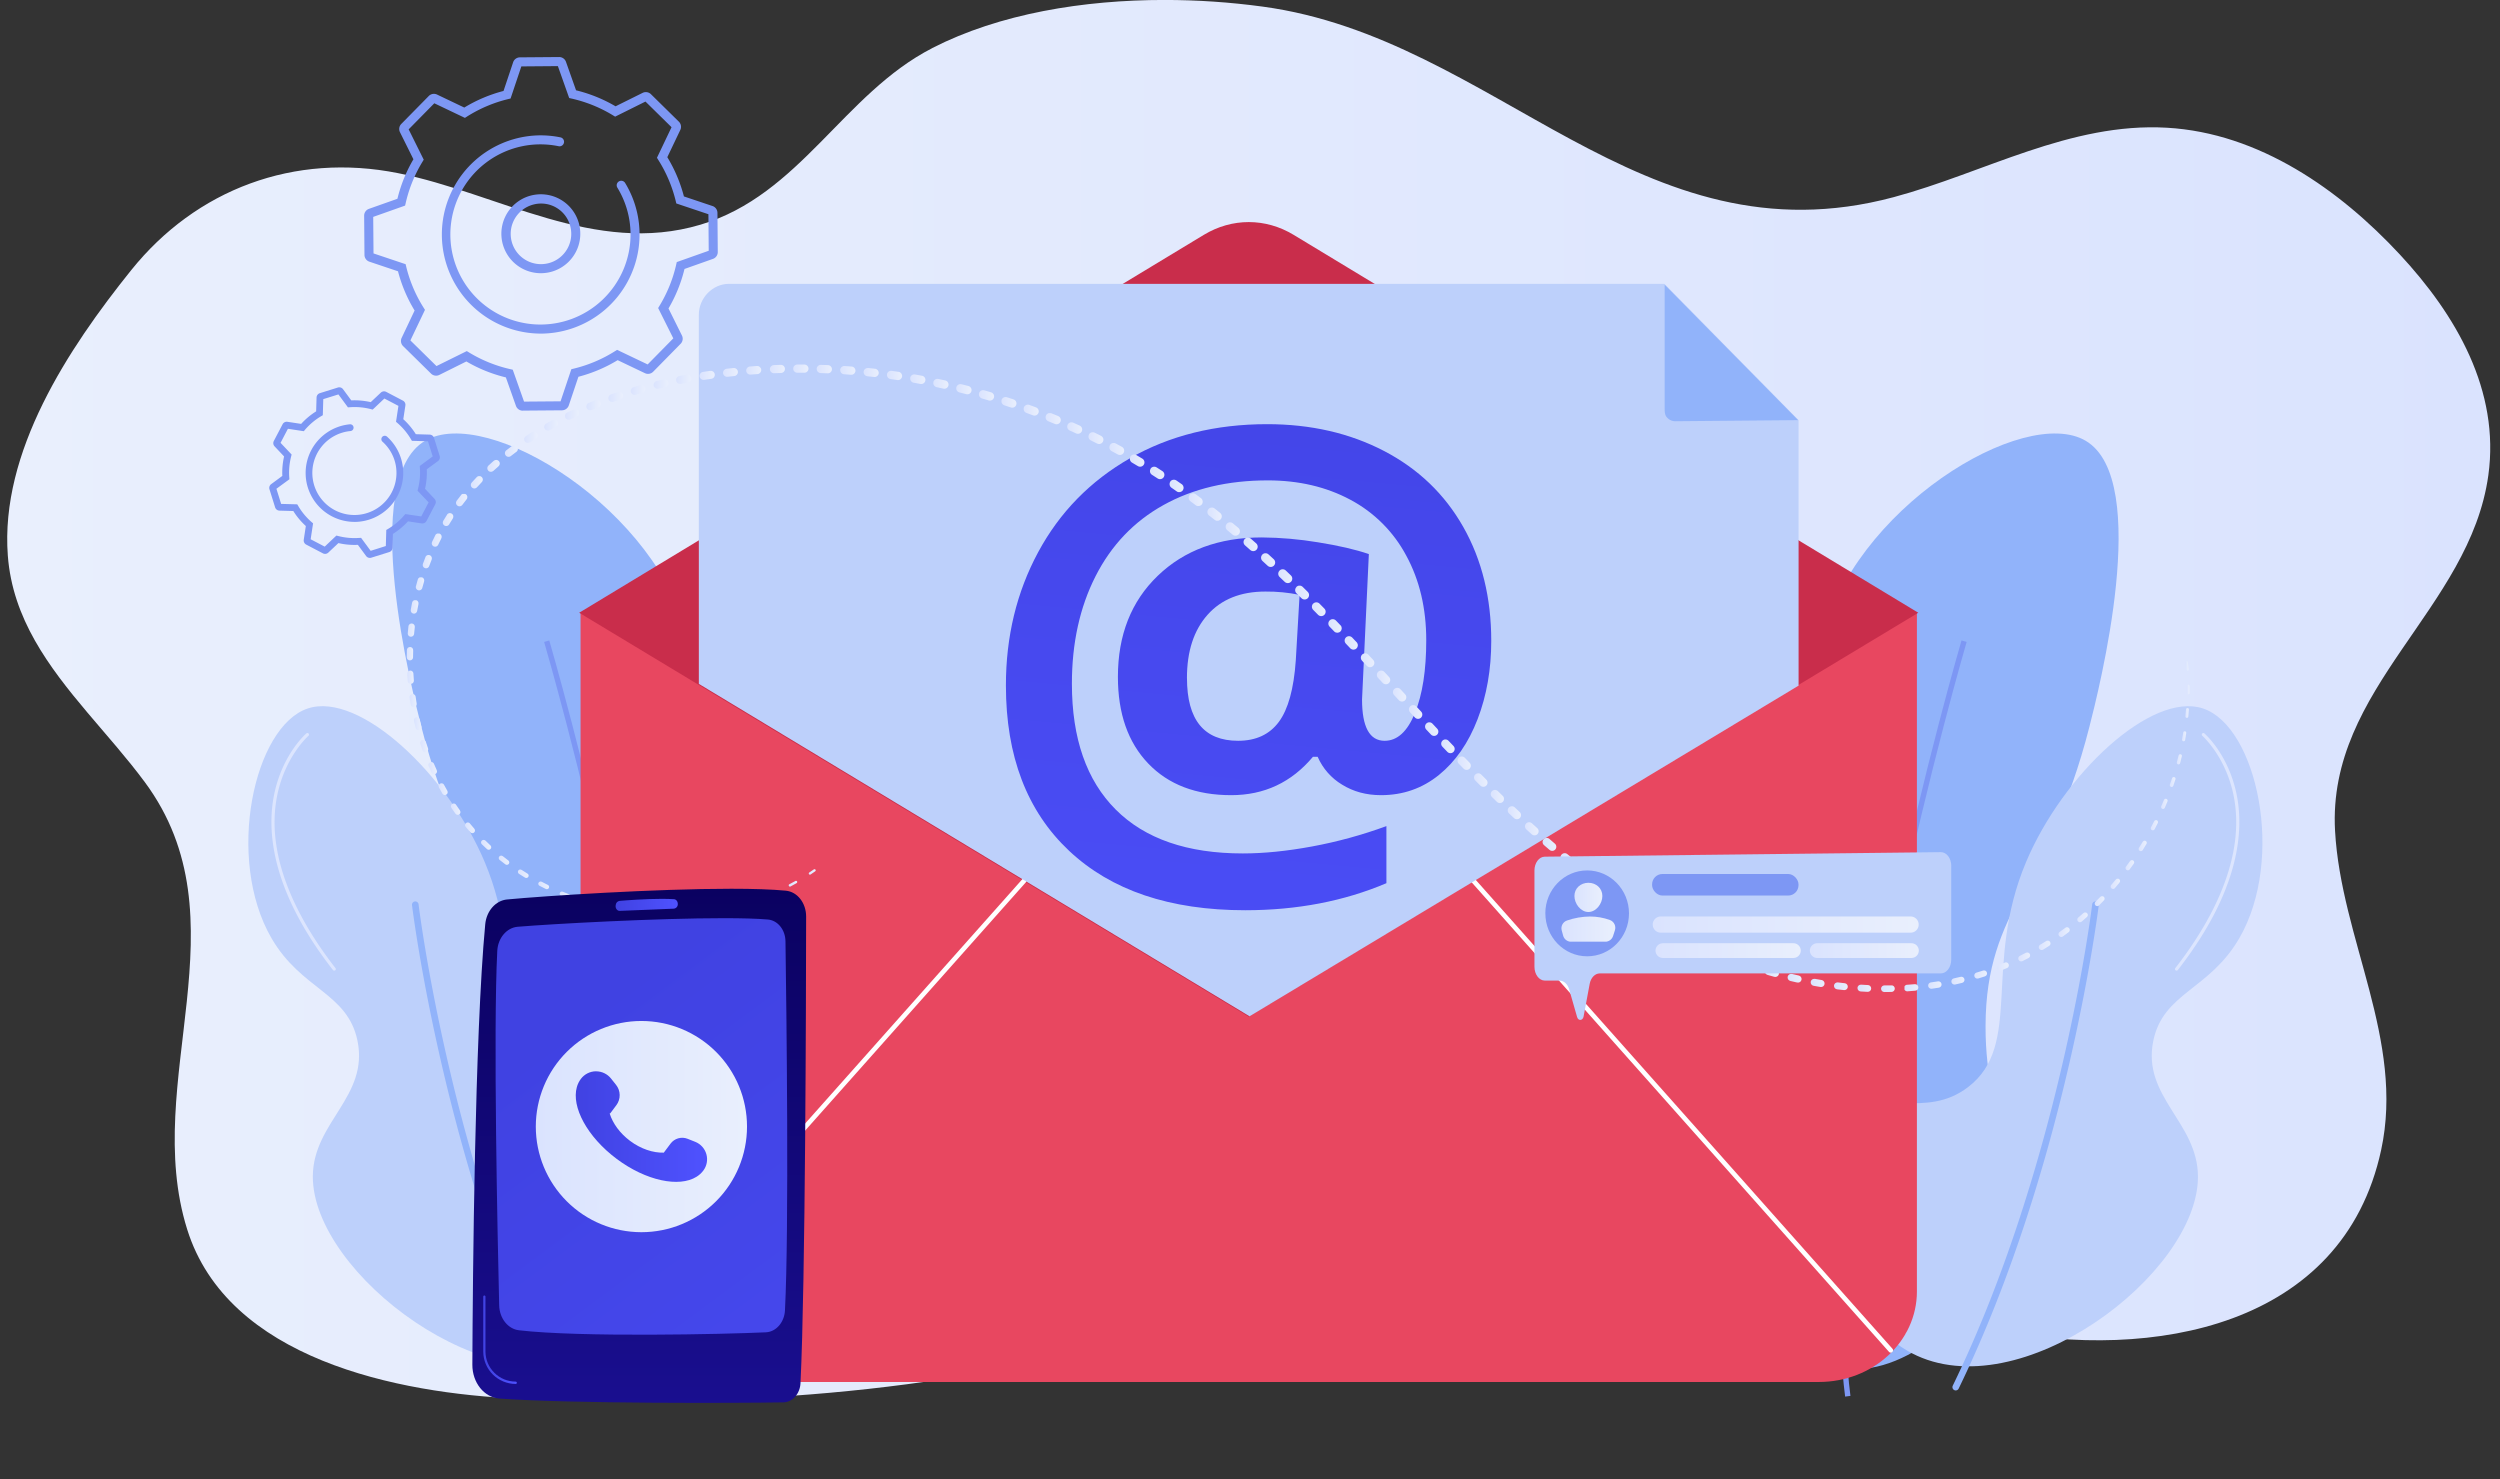 <svg xmlns="http://www.w3.org/2000/svg" xmlns:xlink="http://www.w3.org/1999/xlink" viewBox="0 0 2258.35 1336.34"><rect x="0" y="0" width="2258.35" height="1336.34" fill="#333333" stroke="none"/><defs><style>.cls-1{fill:none;}.cls-2{isolation:isolate;}.cls-3{clip-path:url(#clip-path);}.cls-4{fill:url(#linear-gradient);}.cls-5{fill:#91b3fa;}.cls-6{fill:#7d97f4;}.cls-7{fill:#bdd0fb;}.cls-8{fill:#dce5fe;}.cls-9{fill:#f0f0f0;}.cls-10{fill:#e84760;}.cls-11{fill:#c92d4b;}.cls-12{mix-blend-mode:soft-light;}.cls-13{clip-path:url(#clip-path-2);}.cls-14{fill:#fff;}.cls-15{clip-path:url(#clip-path-3);}.cls-16{clip-path:url(#clip-path-4);}.cls-17{fill:url(#linear-gradient-2);}.cls-18{clip-path:url(#clip-path-5);}.cls-19{fill:url(#linear-gradient-3);}.cls-20{clip-path:url(#clip-path-6);}.cls-21{fill:url(#linear-gradient-4);}.cls-22{clip-path:url(#clip-path-7);}.cls-23{fill:url(#linear-gradient-5);}.cls-24{clip-path:url(#clip-path-8);}.cls-25{fill:url(#linear-gradient-6);}.cls-26{clip-path:url(#clip-path-9);}.cls-27{fill:url(#linear-gradient-7);}.cls-28{clip-path:url(#clip-path-10);}.cls-29{fill:url(#linear-gradient-8);}.cls-30{clip-path:url(#clip-path-11);}.cls-31{fill:url(#linear-gradient-9);}.cls-32{clip-path:url(#clip-path-12);}.cls-33{fill:url(#linear-gradient-10);}.cls-34{clip-path:url(#clip-path-13);}.cls-35{fill:url(#linear-gradient-11);}.cls-36{clip-path:url(#clip-path-14);}.cls-37{fill:url(#linear-gradient-12);}.cls-38{clip-path:url(#clip-path-15);}.cls-39{fill:url(#linear-gradient-13);}.cls-40{clip-path:url(#clip-path-16);}.cls-41{fill:url(#linear-gradient-14);}.cls-42{clip-path:url(#clip-path-17);}.cls-43{fill:url(#linear-gradient-15);}.cls-44{clip-path:url(#clip-path-18);}.cls-45{fill:url(#linear-gradient-16);}.cls-46{clip-path:url(#clip-path-19);}.cls-47{fill:url(#linear-gradient-17);}.cls-48{clip-path:url(#clip-path-20);}.cls-49{fill:url(#linear-gradient-18);}.cls-50{clip-path:url(#clip-path-21);}.cls-51{fill:url(#linear-gradient-19);}.cls-52{clip-path:url(#clip-path-22);}.cls-53{fill:url(#linear-gradient-20);}.cls-54{clip-path:url(#clip-path-23);}.cls-55{fill:url(#linear-gradient-21);}.cls-56{clip-path:url(#clip-path-24);}.cls-57{fill:url(#linear-gradient-22);}.cls-58{clip-path:url(#clip-path-25);}.cls-59{fill:url(#linear-gradient-23);}.cls-60{clip-path:url(#clip-path-26);}.cls-61{fill:url(#linear-gradient-24);}.cls-62{clip-path:url(#clip-path-27);}.cls-63{fill:url(#linear-gradient-25);}.cls-64{clip-path:url(#clip-path-28);}.cls-65{fill:url(#linear-gradient-26);}.cls-66{clip-path:url(#clip-path-29);}.cls-67{fill:url(#linear-gradient-27);}.cls-68{clip-path:url(#clip-path-30);}.cls-69{fill:url(#linear-gradient-28);}.cls-70{clip-path:url(#clip-path-31);}.cls-71{fill:url(#linear-gradient-29);}.cls-72{clip-path:url(#clip-path-32);}.cls-73{fill:url(#linear-gradient-30);}.cls-74{clip-path:url(#clip-path-33);}.cls-75{fill:url(#linear-gradient-31);}.cls-76{clip-path:url(#clip-path-34);}.cls-77{fill:url(#linear-gradient-32);}.cls-78{clip-path:url(#clip-path-35);}.cls-79{fill:url(#linear-gradient-33);}.cls-80{clip-path:url(#clip-path-36);}.cls-81{fill:url(#linear-gradient-34);}.cls-82{clip-path:url(#clip-path-37);}.cls-83{fill:url(#linear-gradient-35);}.cls-84{clip-path:url(#clip-path-38);}.cls-85{fill:url(#linear-gradient-36);}.cls-86{clip-path:url(#clip-path-39);}.cls-87{fill:url(#linear-gradient-37);}.cls-88{clip-path:url(#clip-path-40);}.cls-89{fill:url(#linear-gradient-38);}.cls-90{clip-path:url(#clip-path-41);}.cls-91{fill:url(#linear-gradient-39);}.cls-92{clip-path:url(#clip-path-42);}.cls-93{fill:url(#linear-gradient-40);}.cls-94{clip-path:url(#clip-path-43);}.cls-95{fill:url(#linear-gradient-41);}.cls-96{clip-path:url(#clip-path-44);}.cls-97{fill:url(#linear-gradient-42);}.cls-98{clip-path:url(#clip-path-45);}.cls-99{fill:url(#linear-gradient-43);}.cls-100{clip-path:url(#clip-path-46);}.cls-101{fill:url(#linear-gradient-44);}.cls-102{clip-path:url(#clip-path-47);}.cls-103{fill:url(#linear-gradient-45);}.cls-104{clip-path:url(#clip-path-48);}.cls-105{fill:url(#linear-gradient-46);}.cls-106{clip-path:url(#clip-path-49);}.cls-107{fill:url(#linear-gradient-47);}.cls-108{clip-path:url(#clip-path-50);}.cls-109{fill:url(#linear-gradient-48);}.cls-110{clip-path:url(#clip-path-51);}.cls-111{fill:url(#linear-gradient-49);}.cls-112{clip-path:url(#clip-path-52);}.cls-113{fill:url(#linear-gradient-50);}.cls-114{clip-path:url(#clip-path-53);}.cls-115{fill:url(#linear-gradient-51);}.cls-116{clip-path:url(#clip-path-54);}.cls-117{fill:url(#linear-gradient-52);}.cls-118{clip-path:url(#clip-path-55);}.cls-119{fill:url(#linear-gradient-53);}.cls-120{clip-path:url(#clip-path-56);}.cls-121{fill:url(#linear-gradient-54);}.cls-122{clip-path:url(#clip-path-57);}.cls-123{fill:url(#linear-gradient-55);}.cls-124{clip-path:url(#clip-path-58);}.cls-125{fill:url(#linear-gradient-56);}.cls-126{clip-path:url(#clip-path-59);}.cls-127{fill:url(#linear-gradient-57);}.cls-128{clip-path:url(#clip-path-60);}.cls-129{fill:url(#linear-gradient-58);}.cls-130{clip-path:url(#clip-path-61);}.cls-131{fill:url(#linear-gradient-59);}.cls-132{clip-path:url(#clip-path-62);}.cls-133{fill:url(#linear-gradient-60);}.cls-134{clip-path:url(#clip-path-63);}.cls-135{fill:url(#linear-gradient-61);}.cls-136{clip-path:url(#clip-path-64);}.cls-137{fill:url(#linear-gradient-62);}.cls-138{clip-path:url(#clip-path-65);}.cls-139{fill:url(#linear-gradient-63);}.cls-140{clip-path:url(#clip-path-66);}.cls-141{fill:url(#linear-gradient-64);}.cls-142{clip-path:url(#clip-path-67);}.cls-143{fill:url(#linear-gradient-65);}.cls-144{clip-path:url(#clip-path-68);}.cls-145{fill:url(#linear-gradient-66);}.cls-146{clip-path:url(#clip-path-69);}.cls-147{fill:url(#linear-gradient-67);}.cls-148{clip-path:url(#clip-path-70);}.cls-149{fill:url(#linear-gradient-68);}.cls-150{clip-path:url(#clip-path-71);}.cls-151{fill:url(#linear-gradient-69);}.cls-152{clip-path:url(#clip-path-72);}.cls-153{fill:url(#linear-gradient-70);}.cls-154{clip-path:url(#clip-path-73);}.cls-155{fill:url(#linear-gradient-71);}.cls-156{clip-path:url(#clip-path-74);}.cls-157{fill:url(#linear-gradient-72);}.cls-158{clip-path:url(#clip-path-75);}.cls-159{fill:url(#linear-gradient-73);}.cls-160{clip-path:url(#clip-path-76);}.cls-161{fill:url(#linear-gradient-74);}.cls-162{clip-path:url(#clip-path-77);}.cls-163{fill:url(#linear-gradient-75);}.cls-164{clip-path:url(#clip-path-78);}.cls-165{fill:url(#linear-gradient-76);}.cls-166{clip-path:url(#clip-path-79);}.cls-167{fill:url(#linear-gradient-77);}.cls-168{clip-path:url(#clip-path-80);}.cls-169{fill:url(#linear-gradient-78);}.cls-170{clip-path:url(#clip-path-81);}.cls-171{fill:url(#linear-gradient-79);}.cls-172{clip-path:url(#clip-path-82);}.cls-173{fill:url(#linear-gradient-80);}.cls-174{clip-path:url(#clip-path-83);}.cls-175{fill:url(#linear-gradient-81);}.cls-176{clip-path:url(#clip-path-84);}.cls-177{fill:url(#linear-gradient-82);}.cls-178{clip-path:url(#clip-path-85);}.cls-179{fill:url(#linear-gradient-83);}.cls-180{clip-path:url(#clip-path-86);}.cls-181{fill:url(#linear-gradient-84);}.cls-182{clip-path:url(#clip-path-87);}.cls-183{fill:url(#linear-gradient-85);}.cls-184{clip-path:url(#clip-path-88);}.cls-185{fill:url(#linear-gradient-86);}.cls-186{clip-path:url(#clip-path-89);}.cls-187{fill:url(#linear-gradient-87);}.cls-188{clip-path:url(#clip-path-90);}.cls-189{fill:url(#linear-gradient-88);}.cls-190{clip-path:url(#clip-path-91);}.cls-191{fill:url(#linear-gradient-89);}.cls-192{clip-path:url(#clip-path-92);}.cls-193{fill:url(#linear-gradient-90);}.cls-194{clip-path:url(#clip-path-93);}.cls-195{fill:url(#linear-gradient-91);}.cls-196{clip-path:url(#clip-path-94);}.cls-197{fill:url(#linear-gradient-92);}.cls-198{clip-path:url(#clip-path-95);}.cls-199{fill:url(#linear-gradient-93);}.cls-200{clip-path:url(#clip-path-96);}.cls-201{fill:url(#linear-gradient-94);}.cls-202{clip-path:url(#clip-path-97);}.cls-203{fill:url(#linear-gradient-95);}.cls-204{clip-path:url(#clip-path-98);}.cls-205{fill:url(#linear-gradient-96);}.cls-206{clip-path:url(#clip-path-99);}.cls-207{fill:url(#linear-gradient-97);}.cls-208{clip-path:url(#clip-path-100);}.cls-209{fill:url(#linear-gradient-98);}.cls-210{clip-path:url(#clip-path-101);}.cls-211{fill:url(#linear-gradient-99);}.cls-212{clip-path:url(#clip-path-102);}.cls-213{fill:url(#linear-gradient-100);}.cls-214{clip-path:url(#clip-path-103);}.cls-215{fill:url(#linear-gradient-101);}.cls-216{clip-path:url(#clip-path-104);}.cls-217{fill:url(#linear-gradient-102);}.cls-218{clip-path:url(#clip-path-105);}.cls-219{fill:url(#linear-gradient-103);}.cls-220{clip-path:url(#clip-path-106);}.cls-221{fill:url(#linear-gradient-104);}.cls-222{clip-path:url(#clip-path-107);}.cls-223{fill:url(#linear-gradient-105);}.cls-224{clip-path:url(#clip-path-108);}.cls-225{fill:url(#linear-gradient-106);}.cls-226{clip-path:url(#clip-path-109);}.cls-227{fill:url(#linear-gradient-107);}.cls-228{clip-path:url(#clip-path-110);}.cls-229{fill:url(#linear-gradient-108);}.cls-230{clip-path:url(#clip-path-111);}.cls-231{fill:url(#linear-gradient-109);}.cls-232{clip-path:url(#clip-path-112);}.cls-233{fill:url(#linear-gradient-110);}.cls-234{clip-path:url(#clip-path-113);}.cls-235{fill:url(#linear-gradient-111);}.cls-236{clip-path:url(#clip-path-114);}.cls-237{fill:url(#linear-gradient-112);}.cls-238{clip-path:url(#clip-path-115);}.cls-239{fill:url(#linear-gradient-113);}.cls-240{clip-path:url(#clip-path-116);}.cls-241{fill:url(#linear-gradient-114);}.cls-242{clip-path:url(#clip-path-117);}.cls-243{fill:url(#linear-gradient-115);}.cls-244{clip-path:url(#clip-path-118);}.cls-245{fill:url(#linear-gradient-116);}.cls-246{clip-path:url(#clip-path-119);}.cls-247{fill:url(#linear-gradient-117);}.cls-248{clip-path:url(#clip-path-120);}.cls-249{fill:url(#linear-gradient-118);}.cls-250{clip-path:url(#clip-path-121);}.cls-251{fill:url(#linear-gradient-119);}.cls-252{clip-path:url(#clip-path-122);}.cls-253{fill:url(#linear-gradient-120);}.cls-254{clip-path:url(#clip-path-123);}.cls-255{fill:url(#linear-gradient-121);}.cls-256{clip-path:url(#clip-path-124);}.cls-257{fill:url(#linear-gradient-122);}.cls-258{clip-path:url(#clip-path-125);}.cls-259{fill:url(#linear-gradient-123);}.cls-260{clip-path:url(#clip-path-126);}.cls-261{fill:url(#linear-gradient-124);}.cls-262{clip-path:url(#clip-path-127);}.cls-263{fill:url(#linear-gradient-125);}.cls-264{clip-path:url(#clip-path-128);}.cls-265{fill:url(#linear-gradient-126);}.cls-266{clip-path:url(#clip-path-129);}.cls-267{fill:url(#linear-gradient-127);}.cls-268{clip-path:url(#clip-path-130);}.cls-269{fill:url(#linear-gradient-128);}.cls-270{clip-path:url(#clip-path-131);}.cls-271{fill:url(#linear-gradient-129);}.cls-272{clip-path:url(#clip-path-132);}.cls-273{fill:url(#linear-gradient-130);}.cls-274{clip-path:url(#clip-path-133);}.cls-275{fill:url(#linear-gradient-131);}.cls-276{clip-path:url(#clip-path-134);}.cls-277{fill:url(#linear-gradient-132);}.cls-278{clip-path:url(#clip-path-135);}.cls-279{fill:url(#linear-gradient-133);}.cls-280{clip-path:url(#clip-path-136);}.cls-281{fill:url(#linear-gradient-134);}.cls-282{clip-path:url(#clip-path-137);}.cls-283{fill:url(#linear-gradient-135);}.cls-284{clip-path:url(#clip-path-138);}.cls-285{fill:url(#linear-gradient-136);}.cls-286{clip-path:url(#clip-path-139);}.cls-287{fill:url(#linear-gradient-137);}</style><clipPath id="clip-path" transform="translate(-109.47 -171.48)"><path class="cls-1" d="M951.63,214.94c-80.31,41.17-119.28,132.64-209.36,159.5-95.34,28.43-182.59-28.39-273.19-46.54-93.77-18.78-182.45,14.56-241.14,87.68C171,486.47,109.47,579.85,116.54,673.46c2.15,28.42,11.37,53.5,24.49,76.71,26,46,67.38,84.77,99.24,127.82,92.07,124.4-3.72,270,38.3,404.08,36.61,116.85,188.89,148.17,300.2,152.91,187.56,8,374.91-4,555.74-54.85,125.49-35.3,251.13-81.52,383.39-84.32,135.21-2.86,262.39,51.42,393,77.09,143.43,28.19,315-2.42,349.56-162.59,21.42-99.23-36.25-190.61-41.65-288.31-7.15-129.34,121.79-200.32,138.48-321.23,10.52-76.23-28.78-144.35-80.06-199.51-54.11-58.2-126.87-109.62-210.35-114.4-87.26-5-165.13,40.82-246.69,62.7C1591,411,1460.93,206,1250,177.44a663.49,663.49,0,0,0-88.58-6c-72.89,0-148.93,12.26-209.8,43.46"></path></clipPath><linearGradient id="linear-gradient" y1="1650" x2="1" y2="1650" gradientTransform="matrix(-2243.04, 0, 0, 2243.04, 2249.55, -3700379.55)" gradientUnits="userSpaceOnUse"><stop offset="0" stop-color="#dae3fe"></stop><stop offset="1" stop-color="#e9effd"></stop></linearGradient><clipPath id="clip-path-2" transform="translate(-109.47 -171.48)"><rect class="cls-1" x="655.45" y="964.77" width="1164.1" height="428.6"></rect></clipPath><clipPath id="clip-path-3" transform="translate(-109.47 -171.48)"><polygon class="cls-1" points="727.54 287.42 684.02 755 1238.26 1089.55 1760.88 774.77 1760.88 287.42 727.54 287.42"></polygon></clipPath><clipPath id="clip-path-4" transform="translate(-109.47 -171.48)"><path class="cls-1" d="M1181.68,784q0-36.25,18.66-57.2t52.23-20.95a147.07,147.07,0,0,1,30.88,3L1280,768.16q-2.68,38.4-15.31,55.45t-36.79,17.05q-46.19,0-46.19-56.66m-51.42-198.58q-53.84,30.75-83,84.86t-29.14,120.44q0,95.6,57.06,149.3t159.11,53.71q70.09,0,127.55-24.44V917.73a414.62,414.62,0,0,1-67.13,18.39q-34.1,6.31-62.57,6.31-75.19,0-114.8-39.61T1077.76,789.1q0-55,21.35-97.07t61.36-64.31q40-22.29,94.25-22.29,41.89,0,74.52,17.45a122.09,122.09,0,0,1,50.62,50.62q18,33.16,18,76.4,0,40.55-10.2,65.66t-27.39,25.11q-20.41,0-20.41-37.33L1346,672q-18-6.18-45.79-10.61a325.43,325.43,0,0,0-50.89-4.43q-58,0-94,34.64t-36,91.3q0,49.68,27.39,78.28t74.92,28.6q44.84,0,73.85-34.64h4.3a54.68,54.68,0,0,0,22,25.11q15.31,9.53,35.18,9.53,29.81,0,52.36-18.26t34.91-50.35q12.35-32.09,12.35-70.76,0-58.27-25.24-102.85t-71.7-68.74q-46.46-24.17-105.53-24.17-70.09,0-123.93,30.75"></path></clipPath><linearGradient id="linear-gradient-2" y1="1650" x2="1" y2="1650" gradientTransform="matrix(-1103.64, 0, 0, 1103.64, 1734.37, -1820230.23)" gradientUnits="userSpaceOnUse"><stop offset="0" stop-color="#4042e2"></stop><stop offset="1" stop-color="#4f52ff"></stop></linearGradient><clipPath id="clip-path-5" transform="translate(-109.47 -171.48)"><path class="cls-1" d="M2084.79,768.85a1.06,1.06,0,0,0-1,1.14v0l0.52,6.32v0a1.1,1.1,0,1,0,2.18-.18h0l-0.59-6.38a1.06,1.06,0,0,0-1.06-1h-0.1"></path></clipPath><linearGradient id="linear-gradient-3" y1="1649.99" y2="1649.99" gradientTransform="matrix(2.72, 0, 0, -2.72, 1974.36, 5082.64)" xlink:href="#linear-gradient"></linearGradient><clipPath id="clip-path-6" transform="translate(-109.47 -171.48)"><path class="cls-1" d="M2086.09,790a1.17,1.17,0,0,0-1.17,1.16v0l0,6.34v0a1.2,1.2,0,0,0,2.41,0h0l0-6.4a1.17,1.17,0,0,0-1.17-1.16h0"></path></clipPath><linearGradient id="linear-gradient-4" y1="1650" y2="1650" gradientTransform="matrix(2.41, 0, 0, -2.41, 1975.41, 4598.25)" xlink:href="#linear-gradient"></linearGradient><clipPath id="clip-path-7" transform="translate(-109.47 -171.48)"><path class="cls-1" d="M2084.18,812.24v0l-0.57,6.32v0a1.31,1.31,0,0,0,2.62.24h0l0.51-6.39a1.28,1.28,0,0,0-1.17-1.38h-0.1a1.28,1.28,0,0,0-1.27,1.17"></path></clipPath><linearGradient id="linear-gradient-5" y1="1649.99" y2="1649.99" gradientTransform="matrix(3.14, 0, 0, -3.14, 1974.13, 5822.21)" xlink:href="#linear-gradient"></linearGradient><clipPath id="clip-path-8" transform="translate(-109.47 -171.48)"><path class="cls-1" d="M2081.67,833.23v0l-1.09,6.25v0a1.42,1.42,0,1,0,2.8.49h0l1-6.33a1.39,1.39,0,0,0-1.15-1.6l-0.23,0a1.39,1.39,0,0,0-1.37,1.15"></path></clipPath><linearGradient id="linear-gradient-6" y1="1649.99" y2="1649.99" gradientTransform="matrix(3.88, 0, 0, -3.88, 1971.08, 7066.02)" xlink:href="#linear-gradient"></linearGradient><clipPath id="clip-path-9" transform="translate(-109.47 -171.48)"><path class="cls-1" d="M2077.47,853.94v0l-1.58,6.13v0a1.53,1.53,0,0,0,3,.77v0l1.53-6.22a1.5,1.5,0,0,0-1.1-1.82,1.5,1.5,0,0,0-1.81,1.08"></path></clipPath><linearGradient id="linear-gradient-7" y1="1649.98" y2="1649.98" gradientTransform="matrix(4.6, 0, 0, -4.6, 1966.35, 8270.02)" xlink:href="#linear-gradient"></linearGradient><clipPath id="clip-path-10" transform="translate(-109.47 -171.48)"><path class="cls-1" d="M2071.65,874.24v0l-2.05,6v0a1.64,1.64,0,0,0,3.11,1.06v0l2-6.09a1.61,1.61,0,0,0-3-1"></path></clipPath><linearGradient id="linear-gradient-8" y1="1649.98" y2="1649.98" gradientTransform="matrix(5.29, 0, 0, -5.29, 1960.02, 9442.38)" xlink:href="#linear-gradient"></linearGradient><clipPath id="clip-path-11" transform="translate(-109.47 -171.48)"><path class="cls-1" d="M2064.29,894l0,0-2.5,5.83,0,0a1.75,1.75,0,0,0,3.22,1.38v0l2.47-5.92a1.72,1.72,0,0,0-3.16-1.34"></path></clipPath><linearGradient id="linear-gradient-9" y1="1649.98" y2="1649.98" gradientTransform="matrix(5.97, 0, 0, -5.97, 1952.14, 10580.55)" xlink:href="#linear-gradient"></linearGradient><clipPath id="clip-path-12" transform="translate(-109.47 -171.48)"><path class="cls-1" d="M2055.45,913.22l0,0-2.93,5.62,0,0a1.86,1.86,0,0,0,3.3,1.72v0l2.91-5.72a1.83,1.83,0,0,0-3.25-1.67"></path></clipPath><linearGradient id="linear-gradient-10" y1="1649.98" y2="1649.98" gradientTransform="matrix(6.62, 0, 0, -6.62, 1942.8, 11675.78)" xlink:href="#linear-gradient"></linearGradient><clipPath id="clip-path-13" transform="translate(-109.47 -171.48)"><path class="cls-1" d="M2045.21,931.68l0,0-3.34,5.38,0,0a2,2,0,1,0,3.35,2.08v0l3.33-5.49a1.94,1.94,0,0,0-3.3-2"></path></clipPath><linearGradient id="linear-gradient-11" y1="1649.98" y2="1649.98" gradientTransform="matrix(7.26, 0, 0, -7.26, 1932.06, 12742.03)" xlink:href="#linear-gradient"></linearGradient><clipPath id="clip-path-14" transform="translate(-109.47 -171.48)"><path class="cls-1" d="M2033.63,949.32l0,0-3.73,5.12,0,0a2.08,2.08,0,0,0,3.36,2.45v0l3.73-5.23a2,2,0,0,0-3.32-2.39"></path></clipPath><linearGradient id="linear-gradient-12" y1="1649.98" y2="1649.98" gradientTransform="matrix(7.88, 0, 0, -7.88, 1919.98, 13777.81)" xlink:href="#linear-gradient"></linearGradient><clipPath id="clip-path-15" transform="translate(-109.47 -171.48)"><path class="cls-1" d="M2020.78,966l0,0-4.1,4.82,0,0a2.19,2.19,0,1,0,3.33,2.83l0,0,4.11-4.94a2.15,2.15,0,0,0-3.3-2.77"></path></clipPath><linearGradient id="linear-gradient-13" y1="1649.98" y2="1649.98" gradientTransform="matrix(8.48, 0, 0, -8.48, 1906.62, 14784.22)" xlink:href="#linear-gradient"></linearGradient><clipPath id="clip-path-16" transform="translate(-109.47 -171.48)"><path class="cls-1" d="M2006.71,981.73l0,0-4.45,4.5,0,0a2.3,2.3,0,0,0,3.26,3.23l0,0,4.48-4.62a2.26,2.26,0,0,0-3.23-3.17"></path></clipPath><linearGradient id="linear-gradient-14" y1="1649.99" y2="1649.99" gradientTransform="matrix(9.06, 0, 0, -9.06, 1892.04, 15768.03)" xlink:href="#linear-gradient"></linearGradient><clipPath id="clip-path-17" transform="translate(-109.47 -171.48)"><path class="cls-1" d="M1991.48,996.31l0,0-4.78,4.13,0,0a2.41,2.41,0,0,0,3.15,3.64l0,0,4.82-4.25a2.37,2.37,0,0,0-3.12-3.57"></path></clipPath><linearGradient id="linear-gradient-15" y1="1649.99" y2="1649.99" gradientTransform="matrix(9.62, 0, 0, -9.62, 1876.31, 16705.65)" xlink:href="#linear-gradient"></linearGradient><clipPath id="clip-path-18" transform="translate(-109.47 -171.48)"><path class="cls-1" d="M1975.18,1009.62l-0.05,0-5.09,3.73-0.05,0a2.51,2.51,0,1,0,3,4.05h0l5.15-3.86a2.48,2.48,0,0,0-3-4"></path></clipPath><linearGradient id="linear-gradient-16" y1="1649.98" y2="1649.98" gradientTransform="matrix(10.16, 0, 0, -10.16, 1859.49, 17608.58)" xlink:href="#linear-gradient"></linearGradient><clipPath id="clip-path-19" transform="translate(-109.47 -171.48)"><path class="cls-1" d="M1957.88,1021.58l-0.06,0-5.37,3.31-0.06,0a2.59,2.59,0,1,0,2.72,4.42h0l5.46-3.41a2.57,2.57,0,0,0-2.71-4.38"></path></clipPath><linearGradient id="linear-gradient-17" y1="1649.98" y2="1649.98" gradientTransform="matrix(10.64, 0, 0, -10.64, 1841.69, 18412.92)" xlink:href="#linear-gradient"></linearGradient><clipPath id="clip-path-20" transform="translate(-109.47 -171.48)"><path class="cls-1" d="M1939.67,1032.09l-0.06,0L1934,1035l-0.06,0a2.66,2.66,0,0,0,2.39,4.74h0l5.73-2.93a2.64,2.64,0,0,0-2.39-4.7"></path></clipPath><linearGradient id="linear-gradient-18" y1="1649.98" y2="1649.98" gradientTransform="matrix(11.03, 0, 0, -11.03, 1822.99, 19060.63)" xlink:href="#linear-gradient"></linearGradient><clipPath id="clip-path-21" transform="translate(-109.47 -171.48)"><path class="cls-1" d="M1920.65,1041l-0.07,0-5.86,2.34-0.07,0a2.72,2.72,0,0,0,2,5h0l6-2.43a2.7,2.7,0,0,0-2-5"></path></clipPath><linearGradient id="linear-gradient-19" y1="1649.98" y2="1649.98" gradientTransform="matrix(11.4, 0, 0, -11.4, 1803.48, 19675.7)" xlink:href="#linear-gradient"></linearGradient><clipPath id="clip-path-22" transform="translate(-109.47 -171.48)"><path class="cls-1" d="M1900.91,1048.23l-0.06,0-6,1.86-0.06,0a2.78,2.78,0,0,0,1.64,5.31h0l6.14-1.94a2.76,2.76,0,0,0-1.64-5.27"></path></clipPath><linearGradient id="linear-gradient-20" y1="1649.99" y2="1649.99" gradientTransform="matrix(11.69, 0, 0, -11.69, 1783.32, 20164.53)" xlink:href="#linear-gradient"></linearGradient><clipPath id="clip-path-23" transform="translate(-109.47 -171.48)"><path class="cls-1" d="M1880.65,1053.89l-0.06,0-6.16,1.39-0.06,0a2.84,2.84,0,0,0,1.25,5.54h0l6.27-1.46a2.82,2.82,0,0,0-1.26-5.5"></path></clipPath><linearGradient id="linear-gradient-21" y1="1649.99" y2="1649.99" gradientTransform="matrix(11.94, 0, 0, -11.94, 1762.68, 20585)" xlink:href="#linear-gradient"></linearGradient><clipPath id="clip-path-24" transform="translate(-109.47 -171.48)"><path class="cls-1" d="M1860,1058H1860l-6.24.92h-0.06a2.9,2.9,0,0,0,.85,5.74h0l6.36-1a2.88,2.88,0,0,0-.43-5.73,2.93,2.93,0,0,0-.43,0"></path></clipPath><linearGradient id="linear-gradient-22" y1="1649.99" y2="1649.99" gradientTransform="matrix(12.15, 0, 0, -12.15, 1741.7, 20935.92)" xlink:href="#linear-gradient"></linearGradient><clipPath id="clip-path-25" transform="translate(-109.47 -171.48)"><path class="cls-1" d="M1839.14,1060.54h-0.06l-6.3.48h-0.06a3,3,0,1,0,.45,5.91h0l6.41-.52a2.94,2.94,0,0,0-.24-5.88h-0.23"></path></clipPath><linearGradient id="linear-gradient-23" y1="1650" y2="1650" gradientTransform="matrix(12.32, 0, 0, -12.32, 1720.51, 21223.77)" xlink:href="#linear-gradient"></linearGradient><clipPath id="clip-path-26" transform="translate(-109.47 -171.48)"><path class="cls-1" d="M1818.12,1061.63h-0.06l-6.31,0h-0.06a3,3,0,1,0,0,6h0l6.43-.09a3,3,0,0,0,0-6h0"></path></clipPath><linearGradient id="linear-gradient-24" y1="1650" y2="1650" gradientTransform="matrix(12.46, 0, 0, -12.46, 1699.22, 21455.96)" xlink:href="#linear-gradient"></linearGradient><clipPath id="clip-path-27" transform="translate(-109.47 -171.48)"><path class="cls-1" d="M1787.4,1063.87a3.08,3.08,0,0,0,2.91,3.25h0l6.43,0.33a3.07,3.07,0,0,0,.33-6.12H1797l-6.31-.36h-0.23a3.09,3.09,0,0,0-3.08,2.91"></path></clipPath><linearGradient id="linear-gradient-25" y1="1650" y2="1650" gradientTransform="matrix(12.57, 0, 0, -12.57, 1677.92, 21640.92)" xlink:href="#linear-gradient"></linearGradient><clipPath id="clip-path-28" transform="translate(-109.47 -171.48)"><path class="cls-1" d="M1766.2,1061.69a3.15,3.15,0,0,0,2.76,3.49h0l6.39,0.71a3.13,3.13,0,0,0,.71-6.21H1776l-6.28-.74h-0.06l-0.37,0a3.15,3.15,0,0,0-3.12,2.78"></path></clipPath><linearGradient id="linear-gradient-26" y1="1649.99" y2="1649.99" gradientTransform="matrix(12.66, 0, 0, -12.66, 1656.7, 21785.61)" xlink:href="#linear-gradient"></linearGradient><clipPath id="clip-path-29" transform="translate(-109.47 -171.48)"><path class="cls-1" d="M1745.16,1058.28a3.21,3.21,0,0,0,2.6,3.72h0l6.34,1.08a3.19,3.19,0,0,0,1.09-6.28h-0.06l-6.22-1.1h-0.05a3.27,3.27,0,0,0-.56,0,3.21,3.21,0,0,0-3.15,2.65"></path></clipPath><linearGradient id="linear-gradient-27" y1="1649.99" y2="1649.99" gradientTransform="matrix(12.73, 0, 0, -12.73, 1635.64, 21896.12)" xlink:href="#linear-gradient"></linearGradient><clipPath id="clip-path-30" transform="translate(-109.47 -171.48)"><path class="cls-1" d="M1724.35,1053.71a3.27,3.27,0,0,0,2.44,3.93h0l6.26,1.43a3.25,3.25,0,0,0,1.46-6.33h-0.05l-6.15-1.44h-0.05a3.27,3.27,0,0,0-3.93,2.44"></path></clipPath><linearGradient id="linear-gradient-28" y1="1649.99" y2="1649.99" gradientTransform="matrix(12.78, 0, 0, -12.78, 1614.79, 21964.82)" xlink:href="#linear-gradient"></linearGradient><clipPath id="clip-path-31" transform="translate(-109.47 -171.48)"><path class="cls-1" d="M1703.8,1048a3.33,3.33,0,0,0,2.27,4.13h0l6.19,1.76a3.31,3.31,0,0,0,1.83-6.37h-0.05l-6.08-1.77h0a3.33,3.33,0,0,0-4.13,2.27"></path></clipPath><linearGradient id="linear-gradient-29" y1="1649.99" y2="1649.99" gradientTransform="matrix(12.83, 0, 0, -12.83, 1594.19, 22046.16)" xlink:href="#linear-gradient"></linearGradient><clipPath id="clip-path-32" transform="translate(-109.47 -171.48)"><path class="cls-1" d="M1683.56,1041.33a3.39,3.39,0,0,0,2.1,4.31h0l6.08,2.06a3.37,3.37,0,0,0,2.19-6.38l0,0-6-2.07,0,0a3.39,3.39,0,0,0-4.31,2.1"></path></clipPath><linearGradient id="linear-gradient-30" y1="1649.98" y2="1649.98" gradientTransform="matrix(12.85, 0, 0, -12.85, 1573.91, 22068.15)" xlink:href="#linear-gradient"></linearGradient><clipPath id="clip-path-33" transform="translate(-109.47 -171.48)"><path class="cls-1" d="M1663.69,1033.63a3.45,3.45,0,0,0,1.92,4.49h0l6,2.36a3.43,3.43,0,0,0,2.54-6.38l0,0-5.87-2.36,0,0a3.45,3.45,0,0,0-4.49,1.92"></path></clipPath><linearGradient id="linear-gradient-31" y1="1649.98" y2="1649.98" gradientTransform="matrix(12.86, 0, 0, -12.86, 1553.97, 22083.05)" xlink:href="#linear-gradient"></linearGradient><clipPath id="clip-path-34" transform="translate(-109.47 -171.48)"><path class="cls-1" d="M1644.21,1025a3.51,3.51,0,0,0,1.73,4.66h0l5.86,2.64a3.5,3.5,0,0,0,2.89-6.36l0,0-5.75-2.63,0,0a3.51,3.51,0,0,0-4.66,1.73"></path></clipPath><linearGradient id="linear-gradient-32" y1="1649.98" y2="1649.98" gradientTransform="matrix(12.86, 0, 0, -12.86, 1534.41, 22079.18)" xlink:href="#linear-gradient"></linearGradient><clipPath id="clip-path-35" transform="translate(-109.47 -171.48)"><path class="cls-1" d="M1625.14,1015.43a3.58,3.58,0,0,0,1.54,4.82h0l5.74,2.92a3.56,3.56,0,0,0,3.24-6.33l0,0-5.63-2.9,0,0a3.58,3.58,0,0,0-4.82,1.54"></path></clipPath><linearGradient id="linear-gradient-33" y1="1649.98" y2="1649.98" gradientTransform="matrix(12.86, 0, 0, -12.86, 1515.27, 22069.49)" xlink:href="#linear-gradient"></linearGradient><clipPath id="clip-path-36" transform="translate(-109.47 -171.48)"><path class="cls-1" d="M1606.59,1005.06a3.6,3.6,0,0,0,1.34,4.91h0l5.57,3.17a3.59,3.59,0,0,0,3.55-6.25l0,0-5.49-3.14,0,0a3.6,3.6,0,0,0-4.91,1.34"></path></clipPath><linearGradient id="linear-gradient-34" y1="1649.98" y2="1649.98" gradientTransform="matrix(12.77, 0, 0, -12.77, 1496.64, 21903.45)" xlink:href="#linear-gradient"></linearGradient><clipPath id="clip-path-37" transform="translate(-109.47 -171.48)"><path class="cls-1" d="M1588.45,993.94a3.62,3.62,0,0,0,1.16,5h0l5.45,3.39a3.61,3.61,0,0,0,3.81-6.14l0,0-5.38-3.35,0,0a3.62,3.62,0,0,0-5,1.16"></path></clipPath><linearGradient id="linear-gradient-35" y1="1649.98" y2="1649.98" gradientTransform="matrix(12.68, 0, 0, -12.68, 1478.43, 21754.91)" xlink:href="#linear-gradient"></linearGradient><clipPath id="clip-path-38" transform="translate(-109.47 -171.48)"><path class="cls-1" d="M1570.74,982.17a3.64,3.64,0,0,0,1,5.05h0l5.32,3.58a3.63,3.63,0,1,0,4.06-6l0,0-5.25-3.55,0,0a3.64,3.64,0,0,0-5.05,1"></path></clipPath><linearGradient id="linear-gradient-36" y1="1649.98" y2="1649.98" gradientTransform="matrix(12.6, 0, 0, -12.6, 1460.64, 21596.93)" xlink:href="#linear-gradient"></linearGradient><clipPath id="clip-path-39" transform="translate(-109.47 -171.48)"><path class="cls-1" d="M1553.44,969.79a3.66,3.66,0,0,0,.81,5.11h0l5.2,3.76a3.66,3.66,0,0,0,4.28-5.93l0,0-5.13-3.72,0,0a3.66,3.66,0,0,0-5.11.81"></path></clipPath><linearGradient id="linear-gradient-37" y1="1649.98" y2="1649.98" gradientTransform="matrix(12.51, 0, 0, -12.51, 1443.27, 21443.06)" xlink:href="#linear-gradient"></linearGradient><clipPath id="clip-path-40" transform="translate(-109.47 -171.48)"><path class="cls-1" d="M1536.54,956.88a3.68,3.68,0,0,0,.66,5.16h0l5.08,3.91a3.68,3.68,0,0,0,4.49-5.82l0,0-5-3.88,0,0a3.68,3.68,0,0,0-5.16.66"></path></clipPath><linearGradient id="linear-gradient-38" y1="1649.98" y2="1649.98" gradientTransform="matrix(12.43, 0, 0, -12.43, 1426.29, 21296.63)" xlink:href="#linear-gradient"></linearGradient><clipPath id="clip-path-41" transform="translate(-109.47 -171.48)"><path class="cls-1" d="M1520,943.48a3.7,3.7,0,0,0,.51,5.21h0l5,4.05a3.7,3.7,0,1,0,4.68-5.72l0,0-4.91-4,0,0a3.7,3.7,0,0,0-5.21.51"></path></clipPath><linearGradient id="linear-gradient-39" y1="1649.98" y2="1649.98" gradientTransform="matrix(12.35, 0, 0, -12.35, 1409.7, 21160.52)" xlink:href="#linear-gradient"></linearGradient><clipPath id="clip-path-42" transform="translate(-109.47 -171.48)"><path class="cls-1" d="M1503.84,929.66a3.72,3.72,0,0,0,.38,5.25h0l4.85,4.18a3.72,3.72,0,1,0,4.85-5.63h0l-4.8-4.15,0,0a3.72,3.72,0,0,0-5.25.38"></path></clipPath><linearGradient id="linear-gradient-40" y1="1649.98" y2="1649.98" gradientTransform="matrix(12.29, 0, 0, -12.29, 1393.47, 21036.62)" xlink:href="#linear-gradient"></linearGradient><clipPath id="clip-path-43" transform="translate(-109.47 -171.48)"><path class="cls-1" d="M1488,915.46a3.74,3.74,0,0,0,.27,5.29h0L1493,925a3.74,3.74,0,1,0,5-5.55h0l-4.71-4.26,0,0a3.74,3.74,0,0,0-5.29.26"></path></clipPath><linearGradient id="linear-gradient-41" y1="1649.98" y2="1649.98" gradientTransform="matrix(12.23, 0, 0, -12.23, 1377.56, 20926.38)" xlink:href="#linear-gradient"></linearGradient><clipPath id="clip-path-44" transform="translate(-109.47 -171.48)"><path class="cls-1" d="M1472.46,900.95a3.76,3.76,0,0,0,.16,5.32h0l4.66,4.37a3.76,3.76,0,0,0,5.14-5.48h0l-4.62-4.35h0a3.76,3.76,0,0,0-5.32.16"></path></clipPath><linearGradient id="linear-gradient-42" y1="1649.98" y2="1649.98" gradientTransform="matrix(12.18, 0, 0, -12.18, 1361.96, 20824.22)" xlink:href="#linear-gradient"></linearGradient><clipPath id="clip-path-45" transform="translate(-109.47 -171.48)"><path class="cls-1" d="M1457.18,886.16a3.79,3.79,0,0,0,.07,5.35h0l4.59,4.46a3.78,3.78,0,0,0,5.26-5.42h0l-4.55-4.44h0a3.78,3.78,0,0,0-5.35.07"></path></clipPath><linearGradient id="linear-gradient-43" y1="1649.98" y2="1649.98" gradientTransform="matrix(12.14, 0, 0, -12.14, 1346.63, 20753.6)" xlink:href="#linear-gradient"></linearGradient><clipPath id="clip-path-46" transform="translate(-109.47 -171.48)"><path class="cls-1" d="M1442.12,871.12a3.8,3.8,0,0,0,0,5.38h0l4.52,4.52a3.8,3.8,0,1,0,5.37-5.37h0l-4.49-4.51h0a3.8,3.8,0,0,0-5.38,0"></path></clipPath><linearGradient id="linear-gradient-44" y1="1649.98" y2="1649.98" gradientTransform="matrix(12.12, 0, 0, -12.12, 1331.52, 20697.54)" xlink:href="#linear-gradient"></linearGradient><clipPath id="clip-path-47" transform="translate(-109.47 -171.48)"><path class="cls-1" d="M1427.25,855.9a3.82,3.82,0,0,0-.08,5.41h0l4.46,4.58a3.82,3.82,0,0,0,5.47-5.33h0l-4.44-4.57h0a3.82,3.82,0,0,0-5.41-.08"></path></clipPath><linearGradient id="linear-gradient-45" y1="1649.98" y2="1649.98" gradientTransform="matrix(12.1, 0, 0, -12.1, 1316.62, 20657.01)" xlink:href="#linear-gradient"></linearGradient><clipPath id="clip-path-48" transform="translate(-109.47 -171.48)"><path class="cls-1" d="M1412.55,840.51a3.85,3.85,0,0,0-.15,5.43h0l4.42,4.62a3.84,3.84,0,1,0,5.55-5.3l-4.4-4.62a3.84,3.84,0,0,0-5.43-.15"></path></clipPath><linearGradient id="linear-gradient-46" y1="1649.98" y2="1649.98" gradientTransform="matrix(12.09, 0, 0, -12.09, 1301.87, 20629.45)" xlink:href="#linear-gradient"></linearGradient><clipPath id="clip-path-49" transform="translate(-109.47 -171.48)"><path class="cls-1" d="M1398,825a3.86,3.86,0,0,0-.18,5.46h0l4.38,4.65a3.86,3.86,0,0,0,5.62-5.29l-4.36-4.65A3.86,3.86,0,0,0,1398,825"></path></clipPath><linearGradient id="linear-gradient-47" y1="1649.98" y2="1649.98" gradientTransform="matrix(12.1, 0, 0, -12.1, 1287.26, 20620.79)" xlink:href="#linear-gradient"></linearGradient><clipPath id="clip-path-50" transform="translate(-109.47 -171.48)"><path class="cls-1" d="M1383.45,809.46a3.88,3.88,0,0,0-.21,5.49h0l4.35,4.67a3.88,3.88,0,0,0,5.68-5.29l-4.34-4.67a3.89,3.89,0,0,0-5.49-.21"></path></clipPath><linearGradient id="linear-gradient-48" y1="1649.98" y2="1649.98" gradientTransform="matrix(12.11, 0, 0, -12.11, 1272.73, 20627.19)" xlink:href="#linear-gradient"></linearGradient><clipPath id="clip-path-51" transform="translate(-109.47 -171.48)"><path class="cls-1" d="M1369,793.85a3.91,3.91,0,0,0-.21,5.52h0l4.35,4.68a3.9,3.9,0,0,0,5.72-5.3l-4.34-4.68a3.91,3.91,0,0,0-5.52-.21"></path></clipPath><linearGradient id="linear-gradient-49" y1="1649.98" y2="1649.98" gradientTransform="matrix(12.15, 0, 0, -12.15, 1258.24, 20670.85)" xlink:href="#linear-gradient"></linearGradient><clipPath id="clip-path-52" transform="translate(-109.47 -171.48)"><path class="cls-1" d="M1354.49,778.27a3.92,3.92,0,0,0-.21,5.55h0l4.34,4.67a3.92,3.92,0,0,0,5.74-5.33l-4.34-4.68a3.92,3.92,0,0,0-5.55-.21"></path></clipPath><linearGradient id="linear-gradient-50" y1="1649.98" y2="1649.98" gradientTransform="matrix(12.19, 0, 0, -12.19, 1243.77, 20721.07)" xlink:href="#linear-gradient"></linearGradient><clipPath id="clip-path-53" transform="translate(-109.47 -171.48)"><path class="cls-1" d="M1340,762.72a4,4,0,0,0-.19,5.58h0l4.36,4.65a3.94,3.94,0,0,0,5.76-5.38l-4.35-4.66a3.94,3.94,0,0,0-5.58-.19"></path></clipPath><linearGradient id="linear-gradient-51" y1="1649.98" y2="1649.98" gradientTransform="matrix(12.24, 0, 0, -12.24, 1229.25, 20800.51)" xlink:href="#linear-gradient"></linearGradient><clipPath id="clip-path-54" transform="translate(-109.47 -171.48)"><path class="cls-1" d="M1325.36,747.25a4,4,0,0,0-.16,5.61h0l4.38,4.62a4,4,0,0,0,5.76-5.44l-4.39-4.64a4,4,0,0,0-5.61-.16"></path></clipPath><linearGradient id="linear-gradient-52" y1="1649.98" y2="1649.98" gradientTransform="matrix(12.31, 0, 0, -12.31, 1214.65, 20899.93)" xlink:href="#linear-gradient"></linearGradient><clipPath id="clip-path-55" transform="translate(-109.47 -171.48)"><path class="cls-1" d="M1310.63,731.91a4,4,0,0,0-.11,5.64h0l4.42,4.58h0a4,4,0,0,0,5.73-5.52l-4.43-4.6a4,4,0,0,0-5.64-.11"></path></clipPath><linearGradient id="linear-gradient-53" y1="1649.98" y2="1649.98" gradientTransform="matrix(12.4, 0, 0, -12.4, 1199.93, 21025.46)" xlink:href="#linear-gradient"></linearGradient><clipPath id="clip-path-56" transform="translate(-109.47 -171.48)"><path class="cls-1" d="M1295.73,716.72a4,4,0,0,0,0,5.67h0l4.47,4.53h0a4,4,0,0,0,5.7-5.61l-4.48-4.56a4,4,0,0,0-5.67,0"></path></clipPath><linearGradient id="linear-gradient-54" y1="1649.98" y2="1649.98" gradientTransform="matrix(12.49, 0, 0, -12.49, 1185.06, 21165.28)" xlink:href="#linear-gradient"></linearGradient><clipPath id="clip-path-57" transform="translate(-109.47 -171.48)"><path class="cls-1" d="M1280.63,701.73a4,4,0,0,0,0,5.69h0l4.53,4.46h0a4,4,0,0,0,5.65-5.72l-4.55-4.5a4,4,0,0,0-5.69,0"></path></clipPath><linearGradient id="linear-gradient-55" y1="1649.98" y2="1649.98" gradientTransform="matrix(12.6, 0, 0, -12.6, 1169.99, 21323.93)" xlink:href="#linear-gradient"></linearGradient><clipPath id="clip-path-58" transform="translate(-109.47 -171.48)"><path class="cls-1" d="M1265.29,687a4,4,0,0,0,.12,5.72h0l0,0,4.6,4.39,0,0a4,4,0,0,0,5.58-5.84l-4.62-4.42a4,4,0,0,0-5.72.12"></path></clipPath><linearGradient id="linear-gradient-56" y1="1649.98" y2="1649.98" gradientTransform="matrix(12.72, 0, 0, -12.72, 1154.69, 21500.86)" xlink:href="#linear-gradient"></linearGradient><clipPath id="clip-path-59" transform="translate(-109.47 -171.48)"><path class="cls-1" d="M1249.7,672.57a4,4,0,0,0,.24,5.7h0l4.68,4.31,0,0a4,4,0,0,0,5.47-5.94h0l-4.72-4.34a4,4,0,0,0-5.7.24"></path></clipPath><linearGradient id="linear-gradient-57" y1="1649.98" y2="1649.98" gradientTransform="matrix(12.79, 0, 0, -12.79, 1139.16, 21611.01)" xlink:href="#linear-gradient"></linearGradient><clipPath id="clip-path-60" transform="translate(-109.47 -171.48)"><path class="cls-1" d="M1233.8,658.47a4,4,0,0,0,.36,5.67h0l4.76,4.2,0,0a4,4,0,1,0,5.32-6h0l-4.81-4.23a4,4,0,0,0-5.67.37"></path></clipPath><linearGradient id="linear-gradient-58" y1="1649.98" y2="1649.98" gradientTransform="matrix(12.85, 0, 0, -12.85, 1123.33, 21696.46)" xlink:href="#linear-gradient"></linearGradient><clipPath id="clip-path-61" transform="translate(-109.47 -171.48)"><path class="cls-1" d="M1217.58,644.77a4,4,0,0,0,.5,5.64l0,0,4.86,4.07,0,0a4,4,0,0,0,5.15-6.14h0l-4.91-4.11a4,4,0,0,0-5.64.5"></path></clipPath><linearGradient id="linear-gradient-59" y1="1649.98" y2="1649.98" gradientTransform="matrix(12.92, 0, 0, -12.92, 1107.18, 21797.77)" xlink:href="#linear-gradient"></linearGradient><clipPath id="clip-path-62" transform="translate(-109.47 -171.48)"><path class="cls-1" d="M1201,631.51a4,4,0,0,0,.65,5.6l0,0,5,3.94,0,0a4,4,0,0,0,5-6.26h0l-5-4a4,4,0,0,0-5.6.65"></path></clipPath><linearGradient id="linear-gradient-60" y1="1649.98" y2="1649.98" gradientTransform="matrix(13, 0, 0, -13, 1090.67, 21914.61)" xlink:href="#linear-gradient"></linearGradient><clipPath id="clip-path-63" transform="translate(-109.47 -171.48)"><path class="cls-1" d="M1184,618.75a4,4,0,0,0,.82,5.56l0,0,5.07,3.78,0,0a4,4,0,0,0,4.76-6.38h0l-5.14-3.82a4,4,0,0,0-5.56.82"></path></clipPath><linearGradient id="linear-gradient-61" y1="1649.98" y2="1649.98" gradientTransform="matrix(13.09, 0, 0, -13.09, 1073.79, 22045.59)" xlink:href="#linear-gradient"></linearGradient><clipPath id="clip-path-64" transform="translate(-109.47 -171.48)"><path class="cls-1" d="M1166.67,606.53a4,4,0,0,0,1,5.51l0,0,5.2,3.62,0,0a4,4,0,0,0,4.53-6.5h0l-5.27-3.66a4,4,0,0,0-5.51,1"></path></clipPath><linearGradient id="linear-gradient-62" y1="1649.98" y2="1649.98" gradientTransform="matrix(13.18, 0, 0, -13.18, 1056.5, 22190.76)" xlink:href="#linear-gradient"></linearGradient><clipPath id="clip-path-65" transform="translate(-109.47 -171.48)"><path class="cls-1" d="M1148.89,594.92a3.94,3.94,0,0,0,1.18,5.45l0,0,5.32,3.43,0,0a3.95,3.95,0,0,0,4.28-6.63h0l-5.4-3.48a3.94,3.94,0,0,0-5.45,1.18"></path></clipPath><linearGradient id="linear-gradient-63" y1="1649.98" y2="1649.98" gradientTransform="matrix(13.29, 0, 0, -13.29, 1038.79, 22350.52)" xlink:href="#linear-gradient"></linearGradient><clipPath id="clip-path-66" transform="translate(-109.47 -171.48)"><path class="cls-1" d="M1130.68,584a3.93,3.93,0,0,0,1.38,5.38l0,0,5.44,3.23,0,0a3.93,3.93,0,0,0,4-6.76h0l-5.52-3.27a3.93,3.93,0,0,0-5.38,1.38"></path></clipPath><linearGradient id="linear-gradient-64" y1="1649.98" y2="1649.98" gradientTransform="matrix(13.38, 0, 0, -13.38, 1020.66, 22491.92)" xlink:href="#linear-gradient"></linearGradient><clipPath id="clip-path-67" transform="translate(-109.47 -171.48)"><path class="cls-1" d="M1112.09,573.71a3.91,3.91,0,0,0,1.57,5.3l0,0,5.56,3,0,0a3.91,3.91,0,0,0,3.75-6.87h0l-5.64-3.06a3.91,3.91,0,0,0-5.3,1.57"></path></clipPath><linearGradient id="linear-gradient-65" y1="1649.98" y2="1649.98" gradientTransform="matrix(13.46, 0, 0, -13.46, 1002.15, 22620.38)" xlink:href="#linear-gradient"></linearGradient><clipPath id="clip-path-68" transform="translate(-109.47 -171.48)"><path class="cls-1" d="M1093.15,564.13a3.9,3.9,0,0,0,1.75,5.22l0,0,5.67,2.83,0,0a3.9,3.9,0,1,0,3.48-7h0l-5.75-2.86a3.89,3.89,0,0,0-5.22,1.75"></path></clipPath><linearGradient id="linear-gradient-66" y1="1649.98" y2="1649.98" gradientTransform="matrix(13.54, 0, 0, -13.54, 983.27, 22736.38)" xlink:href="#linear-gradient"></linearGradient><clipPath id="clip-path-69" transform="translate(-109.47 -171.48)"><path class="cls-1" d="M1073.86,555.24a3.88,3.88,0,0,0,1.93,5.14h0l5.77,2.62,0,0a3.88,3.88,0,0,0,3.22-7.07h0L1079,553.3a3.88,3.88,0,0,0-5.13,1.93"></path></clipPath><linearGradient id="linear-gradient-67" y1="1649.98" y2="1649.98" gradientTransform="matrix(13.61, 0, 0, -13.61, 964.04, 22839.97)" xlink:href="#linear-gradient"></linearGradient><clipPath id="clip-path-70" transform="translate(-109.47 -171.48)"><path class="cls-1" d="M1054.27,547a3.87,3.87,0,0,0,2.11,5h0l5.86,2.41,0,0a3.87,3.87,0,1,0,2.95-7.15h0l-5.94-2.44a3.86,3.86,0,0,0-5,2.11"></path></clipPath><linearGradient id="linear-gradient-68" y1="1649.98" y2="1649.98" gradientTransform="matrix(13.67, 0, 0, -13.67, 944.51, 22930.94)" xlink:href="#linear-gradient"></linearGradient><clipPath id="clip-path-71" transform="translate(-109.47 -171.48)"><path class="cls-1" d="M1034.4,539.55a3.85,3.85,0,0,0,2.28,4.94h0l5.94,2.2h0a3.85,3.85,0,0,0,2.68-7.22h0l-6-2.22a3.84,3.84,0,0,0-4.94,2.28"></path></clipPath><linearGradient id="linear-gradient-69" y1="1649.98" y2="1649.98" gradientTransform="matrix(13.72, 0, 0, -13.72, 924.69, 23009.32)" xlink:href="#linear-gradient"></linearGradient><clipPath id="clip-path-72" transform="translate(-109.47 -171.48)"><path class="cls-1" d="M1014.28,532.77a3.83,3.83,0,0,0,2.44,4.84h0l6,2h0a3.84,3.84,0,0,0,2.41-7.29h0l-6.1-2a3.83,3.83,0,0,0-4.84,2.44"></path></clipPath><linearGradient id="linear-gradient-70" y1="1649.98" y2="1649.98" gradientTransform="matrix(13.77, 0, 0, -13.77, 904.61, 23076.45)" xlink:href="#linear-gradient"></linearGradient><clipPath id="clip-path-73" transform="translate(-109.47 -171.48)"><path class="cls-1" d="M993.92,526.7a3.82,3.82,0,0,0,2.6,4.73h0l6.08,1.78h0a3.82,3.82,0,1,0,2.15-7.34h0l-6.16-1.8a3.82,3.82,0,0,0-4.73,2.6"></path></clipPath><linearGradient id="linear-gradient-71" y1="1649.98" y2="1649.98" gradientTransform="matrix(13.8, 0, 0, -13.8, 884.3, 23129.88)" xlink:href="#linear-gradient"></linearGradient><clipPath id="clip-path-74" transform="translate(-109.47 -171.48)"><path class="cls-1" d="M973.36,521.34a3.8,3.8,0,0,0,2.75,4.62h0l6.14,1.56h0a3.81,3.81,0,1,0,1.88-7.38h0L978,518.59a3.8,3.8,0,0,0-4.62,2.75"></path></clipPath><linearGradient id="linear-gradient-72" y1="1649.99" y2="1649.99" gradientTransform="matrix(13.83, 0, 0, -13.83, 863.77, 23170.92)" xlink:href="#linear-gradient"></linearGradient><clipPath id="clip-path-75" transform="translate(-109.47 -171.48)"><path class="cls-1" d="M952.63,516.72a3.79,3.79,0,0,0,2.9,4.5h0l6.19,1.35h0a3.79,3.79,0,0,0,1.61-7.41h0l-6.27-1.36a3.78,3.78,0,0,0-4.5,2.9"></path></clipPath><linearGradient id="linear-gradient-73" y1="1649.99" y2="1649.99" gradientTransform="matrix(13.85, 0, 0, -13.85, 843.07, 23199.73)" xlink:href="#linear-gradient"></linearGradient><clipPath id="clip-path-76" transform="translate(-109.47 -171.48)"><path class="cls-1" d="M931.75,512.82a3.77,3.77,0,0,0,3,4.38h0l6.24,1.13h0a3.77,3.77,0,1,0,1.35-7.43h0l-6.32-1.14a3.77,3.77,0,0,0-4.38,3"></path></clipPath><linearGradient id="linear-gradient-74" y1="1649.99" y2="1649.99" gradientTransform="matrix(13.86, 0, 0, -13.86, 822.22, 23216.04)" xlink:href="#linear-gradient"></linearGradient><clipPath id="clip-path-77" transform="translate(-109.47 -171.48)"><path class="cls-1" d="M910.74,509.66a3.76,3.76,0,0,0,3.18,4.25h0l6.27,0.91h0a3.76,3.76,0,0,0,1.08-7.44h0l-6.35-.91a3.75,3.75,0,0,0-4.25,3.18"></path></clipPath><linearGradient id="linear-gradient-75" y1="1649.99" y2="1649.99" gradientTransform="matrix(13.87, 0, 0, -13.87, 801.23, 23219.76)" xlink:href="#linear-gradient"></linearGradient><clipPath id="clip-path-78" transform="translate(-109.47 -171.48)"><path class="cls-1" d="M889.64,507.24a3.74,3.74,0,0,0,3.32,4.12h0l6.3,0.69h0a3.75,3.75,0,0,0,.81-7.45h0l-6.38-.69-0.4,0a3.74,3.74,0,0,0-3.72,3.34"></path></clipPath><linearGradient id="linear-gradient-76" y1="1649.99" y2="1649.99" gradientTransform="matrix(13.86, 0, 0, -13.86, 780.14, 23211.36)" xlink:href="#linear-gradient"></linearGradient><clipPath id="clip-path-79" transform="translate(-109.47 -171.48)"><path class="cls-1" d="M868.46,505.56a3.72,3.72,0,0,0,3.45,4h0l6.32,0.46h0a3.73,3.73,0,0,0,.55-7.44h0l-6.4-.46h-0.27a3.72,3.72,0,0,0-3.71,3.46"></path></clipPath><linearGradient id="linear-gradient-77" y1="1649.99" y2="1649.99" gradientTransform="matrix(13.85, 0, 0, -13.85, 758.98, 23191.68)" xlink:href="#linear-gradient"></linearGradient><clipPath id="clip-path-80" transform="translate(-109.47 -171.48)"><path class="cls-1" d="M847.24,504.65a3.71,3.71,0,0,0,3.57,3.84h0l6.33,0.24h0a3.71,3.71,0,0,0,.28-7.42h0l-6.41-.23h-0.14a3.71,3.71,0,0,0-3.7,3.57"></path></clipPath><linearGradient id="linear-gradient-78" y1="1650" y2="1650" gradientTransform="matrix(13.83, 0, 0, -13.83, 737.77, 23158.35)" xlink:href="#linear-gradient"></linearGradient><clipPath id="clip-path-81" transform="translate(-109.47 -171.48)"><path class="cls-1" d="M826,504.49a3.69,3.69,0,0,0,3.69,3.7h6.41a3.7,3.7,0,0,0,0-7.4H829.7a3.69,3.69,0,0,0-3.7,3.69"></path></clipPath><linearGradient id="linear-gradient-79" y1="1650" y2="1650" gradientTransform="matrix(13.81, 0, 0, -13.81, 716.54, 23112.44)" xlink:href="#linear-gradient"></linearGradient><clipPath id="clip-path-82" transform="translate(-109.47 -171.48)"><path class="cls-1" d="M814.74,501.06h0l-6.41.23a3.68,3.68,0,0,0,.26,7.35h0l6.33-.22h0a3.68,3.68,0,0,0-.12-7.36h-0.13"></path></clipPath><linearGradient id="linear-gradient-80" y1="1650" y2="1650" gradientTransform="matrix(13.77, 0, 0, -13.77, 695.31, 23055.61)" xlink:href="#linear-gradient"></linearGradient><clipPath id="clip-path-83" transform="translate(-109.47 -171.48)"><path class="cls-1" d="M793.38,502.09h0l-6.4.46a3.66,3.66,0,1,0,.53,7.3h0l6.32-.45h0a3.67,3.67,0,0,0-.26-7.32h-0.26"></path></clipPath><linearGradient id="linear-gradient-81" y1="1650" y2="1650" gradientTransform="matrix(13.73, 0, 0, -13.73, 674.11, 22985.15)" xlink:href="#linear-gradient"></linearGradient><clipPath id="clip-path-84" transform="translate(-109.47 -171.48)"><path class="cls-1" d="M772.08,503.91h0l-6.38.7a3.65,3.65,0,0,0,.79,7.25h0l6.3-.68h0a3.65,3.65,0,0,0-.39-7.28l-0.39,0"></path></clipPath><linearGradient id="linear-gradient-82" y1="1649.99" y2="1649.99" gradientTransform="matrix(13.68, 0, 0, -13.68, 652.97, 22902.41)" xlink:href="#linear-gradient"></linearGradient><clipPath id="clip-path-85" transform="translate(-109.47 -171.48)"><path class="cls-1" d="M750.85,506.5h0l-6.35.93a3.63,3.63,0,0,0,1.06,7.19h0l6.27-.91h0a3.64,3.64,0,1,0-1-7.2"></path></clipPath><linearGradient id="linear-gradient-83" y1="1649.99" y2="1649.99" gradientTransform="matrix(13.62, 0, 0, -13.62, 631.92, 22806.2)" xlink:href="#linear-gradient"></linearGradient><clipPath id="clip-path-86" transform="translate(-109.47 -171.48)"><path class="cls-1" d="M729.72,509.91h0l-6.31,1.19a3.62,3.62,0,1,0,1.34,7.1h0L731,517h0a3.62,3.62,0,0,0-.66-7.18,3.67,3.67,0,0,0-.67.06"></path></clipPath><linearGradient id="linear-gradient-84" y1="1649.99" y2="1649.99" gradientTransform="matrix(13.55, 0, 0, -13.55, 610.99, 22696.17)" xlink:href="#linear-gradient"></linearGradient><clipPath id="clip-path-87" transform="translate(-109.47 -171.48)"><path class="cls-1" d="M708.75,514.2h0l-6.25,1.47a3.6,3.6,0,0,0,1.65,7h0l6.16-1.44h0a3.6,3.6,0,1,0-1.64-7"></path></clipPath><linearGradient id="linear-gradient-85" y1="1649.99" y2="1649.99" gradientTransform="matrix(13.46, 0, 0, -13.46, 590.24, 22558.53)" xlink:href="#linear-gradient"></linearGradient><clipPath id="clip-path-88" transform="translate(-109.47 -171.48)"><path class="cls-1" d="M688,519.43h0l-6.18,1.76a3.58,3.58,0,0,0,2,6.9h0l6.09-1.72,0,0a3.59,3.59,0,1,0-2-6.91"></path></clipPath><linearGradient id="linear-gradient-86" y1="1649.98" y2="1649.98" gradientTransform="matrix(13.36, 0, 0, -13.36, 569.72, 22394.8)" xlink:href="#linear-gradient"></linearGradient><clipPath id="clip-path-89" transform="translate(-109.47 -171.48)"><path class="cls-1" d="M667.49,525.67h0l-6.09,2.08a3.54,3.54,0,0,0,2.29,6.7h0l6-2,0.05,0a3.56,3.56,0,1,0-2.27-6.74"></path></clipPath><linearGradient id="linear-gradient-87" y1="1649.98" y2="1649.98" gradientTransform="matrix(13.19, 0, 0, -13.19, 549.52, 22124.48)" xlink:href="#linear-gradient"></linearGradient><clipPath id="clip-path-90" transform="translate(-109.47 -171.48)"><path class="cls-1" d="M647.33,533h0l-6,2.41a3.49,3.49,0,1,0,2.62,6.48l0,0,5.87-2.34,0.06,0a3.51,3.51,0,1,0-2.6-6.52"></path></clipPath><linearGradient id="linear-gradient-88" y1="1649.98" y2="1649.98" gradientTransform="matrix(12.98, 0, 0, -12.98, 529.69, 21781.86)" xlink:href="#linear-gradient"></linearGradient><clipPath id="clip-path-91" transform="translate(-109.47 -171.48)"><path class="cls-1" d="M627.6,541.41h0l-5.82,2.76a3.45,3.45,0,1,0,3,6.23l0,0,5.71-2.68,0.06,0a3.46,3.46,0,1,0-2.94-6.27"></path></clipPath><linearGradient id="linear-gradient-89" y1="1649.98" y2="1649.98" gradientTransform="matrix(12.74, 0, 0, -12.74, 510.33, 21389.94)" xlink:href="#linear-gradient"></linearGradient><clipPath id="clip-path-92" transform="translate(-109.47 -171.48)"><path class="cls-1" d="M608.42,551h0l-5.63,3.13a3.4,3.4,0,1,0,3.31,5.94l0,0,5.53-3,0.06,0a3.42,3.42,0,1,0-3.29-6"></path></clipPath><linearGradient id="linear-gradient-90" y1="1649.98" y2="1649.98" gradientTransform="matrix(12.46, 0, 0, -12.46, 491.55, 20938.24)" xlink:href="#linear-gradient"></linearGradient><clipPath id="clip-path-93" transform="translate(-109.47 -171.48)"><path class="cls-1" d="M589.9,561.93h0l-5.4,3.53a3.35,3.35,0,1,0,3.66,5.62l0,0,5.3-3.42,0.06,0a3.37,3.37,0,1,0-3.65-5.66"></path></clipPath><linearGradient id="linear-gradient-91" y1="1649.98" y2="1649.98" gradientTransform="matrix(12.14, 0, 0, -12.14, 473.49, 20418.96)" xlink:href="#linear-gradient"></linearGradient><clipPath id="clip-path-94" transform="translate(-109.47 -171.48)"><path class="cls-1" d="M572.2,574.15h0l-5.12,3.93a3.31,3.31,0,1,0,4,5.25l0,0,5-3.81,0.06,0a3.32,3.32,0,0,0-4-5.29"></path></clipPath><linearGradient id="linear-gradient-92" y1="1649.98" y2="1649.98" gradientTransform="matrix(11.76, 0, 0, -11.76, 456.3, 19812.15)" xlink:href="#linear-gradient"></linearGradient><clipPath id="clip-path-95" transform="translate(-109.47 -171.48)"><path class="cls-1" d="M555.5,587.71h0l-4.79,4.33a3.26,3.26,0,0,0,4.38,4.83l0.05,0,4.68-4.2,0.06-.05a3.27,3.27,0,0,0-4.37-4.87"></path></clipPath><linearGradient id="linear-gradient-93" y1="1649.98" y2="1649.98" gradientTransform="matrix(11.33, 0, 0, -11.33, 440.15, 19119.98)" xlink:href="#linear-gradient"></linearGradient><clipPath id="clip-path-96" transform="translate(-109.47 -171.48)"><path class="cls-1" d="M540,602.63h0l-4.4,4.73a3.21,3.21,0,0,0,4.71,4.37l0-.05,4.3-4.59,0.06-.06a3.23,3.23,0,1,0-4.71-4.41"></path></clipPath><linearGradient id="linear-gradient-94" y1="1649.98" y2="1649.98" gradientTransform="matrix(10.85, 0, 0, -10.85, 425.24, 18335.99)" xlink:href="#linear-gradient"></linearGradient><clipPath id="clip-path-97" transform="translate(-109.47 -171.48)"><path class="cls-1" d="M525.83,618.87h0L521.88,624a3.17,3.17,0,0,0,5,3.86l0.05-.07,3.84-5,0.06-.08a3.18,3.18,0,1,0-5-3.9"></path></clipPath><linearGradient id="linear-gradient-95" y1="1649.98" y2="1649.98" gradientTransform="matrix(10.3, 0, 0, -10.3, 411.75, 17448.58)" xlink:href="#linear-gradient"></linearGradient><clipPath id="clip-path-98" transform="translate(-109.47 -171.48)"><path class="cls-1" d="M513.3,636.44h0l-3.4,5.5a3.12,3.12,0,0,0,5.31,3.28l0-.07,3.32-5.32,0-.08a3.13,3.13,0,1,0-5.32-3.32"></path></clipPath><linearGradient id="linear-gradient-96" y1="1649.98" y2="1649.98" gradientTransform="matrix(9.66, 0, 0, -9.66, 399.96, 16413.1)" xlink:href="#linear-gradient"></linearGradient><clipPath id="clip-path-99" transform="translate(-109.47 -171.48)"><path class="cls-1" d="M502.62,655.15h0l-2.85,5.8a3.07,3.07,0,0,0,5.52,2.71l0-.07,2.79-5.63,0-.08a3.09,3.09,0,1,0-5.53-2.74"></path></clipPath><linearGradient id="linear-gradient-97" y1="1649.98" y2="1649.98" gradientTransform="matrix(9.02, 0, 0, -9.02, 389.98, 15369.63)" xlink:href="#linear-gradient"></linearGradient><clipPath id="clip-path-100" transform="translate(-109.47 -171.48)"><path class="cls-1" d="M493.79,674.79h0l-2.29,6a3,3,0,1,0,5.66,2.14l0-.07,2.25-5.88,0-.08a3,3,0,1,0-5.68-2.18"></path></clipPath><linearGradient id="linear-gradient-98" y1="1649.98" y2="1649.98" gradientTransform="matrix(8.37, 0, 0, -8.37, 381.83, 14312.46)" xlink:href="#linear-gradient"></linearGradient><clipPath id="clip-path-101" transform="translate(-109.47 -171.48)"><path class="cls-1" d="M486.82,695.16h0l-1.73,6.21a3,3,0,0,0,5.74,1.59l0-.07,1.71-6,0-.08a3,3,0,1,0-5.76-1.63"></path></clipPath><linearGradient id="linear-gradient-99" y1="1649.98" y2="1649.98" gradientTransform="matrix(7.71, 0, 0, -7.71, 375.51, 13253.87)" xlink:href="#linear-gradient"></linearGradient><clipPath id="clip-path-102" transform="translate(-109.47 -171.48)"><path class="cls-1" d="M481.7,716h0l-1.18,6.35a2.93,2.93,0,1,0,5.77,1.07V723.4l1.18-6.19v-0.08a2.95,2.95,0,1,0-5.79-1.1"></path></clipPath><linearGradient id="linear-gradient-100" y1="1649.98" y2="1649.98" gradientTransform="matrix(7.07, 0, 0, -7.07, 371, 12212.2)" xlink:href="#linear-gradient"></linearGradient><clipPath id="clip-path-103" transform="translate(-109.47 -171.48)"><path class="cls-1" d="M478.42,737.29h0l-0.63,6.42a2.89,2.89,0,0,0,5.74.56v-0.06l0.64-6.27v-0.07a2.9,2.9,0,0,0-2.59-3.18h-0.3a2.9,2.9,0,0,0-2.88,2.6"></path></clipPath><linearGradient id="linear-gradient-101" y1="1649.99" y2="1649.99" gradientTransform="matrix(6.43, 0, 0, -6.43, 368.31, 11174.77)" xlink:href="#linear-gradient"></linearGradient><clipPath id="clip-path-104" transform="translate(-109.47 -171.48)"><path class="cls-1" d="M477,758.73h0l-0.08,6.45a2.84,2.84,0,1,0,5.68.08v-0.06l0.11-6.3v-0.07a2.85,2.85,0,0,0-2.8-2.9h-0.05a2.85,2.85,0,0,0-2.85,2.8"></path></clipPath><linearGradient id="linear-gradient-102" y1="1650" y2="1650" gradientTransform="matrix(5.79, 0, 0, -5.79, 367.41, 10145.19)" xlink:href="#linear-gradient"></linearGradient><clipPath id="clip-path-105" transform="translate(-109.47 -171.48)"><path class="cls-1" d="M479.92,777.23a2.8,2.8,0,0,0-2.61,3h0l0.45,6.43a2.79,2.79,0,0,0,5.57-.39V786.2l-0.42-6.29v-0.07a2.81,2.81,0,0,0-2.8-2.62h-0.19"></path></clipPath><linearGradient id="linear-gradient-103" y1="1649.99" y2="1649.99" gradientTransform="matrix(6.04, 0, 0, -6.04, 367.83, 10573.78)" xlink:href="#linear-gradient"></linearGradient><clipPath id="clip-path-106" transform="translate(-109.47 -171.48)"><path class="cls-1" d="M481.77,798.45a2.76,2.76,0,0,0-2.32,3.14h0l1,6.37a2.74,2.74,0,0,0,5.42-.85v-0.06l-0.95-6.23v-0.07a2.76,2.76,0,0,0-2.72-2.35,2.81,2.81,0,0,0-.42,0"></path></clipPath><linearGradient id="linear-gradient-104" y1="1649.98" y2="1649.98" gradientTransform="matrix(6.48, 0, 0, -6.48, 369.95, 11330.54)" xlink:href="#linear-gradient"></linearGradient><clipPath id="clip-path-107" transform="translate(-109.47 -171.48)"><path class="cls-1" d="M485.39,819.44a2.71,2.71,0,0,0-2,3.27h0l1.53,6.26a2.7,2.7,0,1,0,5.24-1.28v-0.06l-1.47-6.13,0-.07a2.71,2.71,0,0,0-3.27-2"></path></clipPath><linearGradient id="linear-gradient-105" y1="1649.98" y2="1649.98" gradientTransform="matrix(6.93, 0, 0, -6.93, 373.84, 12088.3)" xlink:href="#linear-gradient"></linearGradient><clipPath id="clip-path-108" transform="translate(-109.47 -171.48)"><path class="cls-1" d="M490.81,840a2.66,2.66,0,0,0-1.68,3.37h0l2.08,6.11a2.65,2.65,0,0,0,5-1.71l0-.06-2-6,0-.07a2.66,2.66,0,0,0-3.37-1.68"></path></clipPath><linearGradient id="linear-gradient-106" y1="1649.98" y2="1649.98" gradientTransform="matrix(7.38, 0, 0, -7.38, 379.52, 12850.14)" xlink:href="#linear-gradient"></linearGradient><clipPath id="clip-path-109" transform="translate(-109.47 -171.48)"><path class="cls-1" d="M498,860.07a2.62,2.62,0,0,0-1.35,3.45h0l2.61,5.89a2.6,2.6,0,0,0,4.76-2.11l0-.06-2.53-5.76,0-.07a2.62,2.62,0,0,0-3.45-1.35"></path></clipPath><linearGradient id="linear-gradient-107" y1="1649.98" y2="1649.98" gradientTransform="matrix(7.82, 0, 0, -7.82, 386.99, 13603.41)" xlink:href="#linear-gradient"></linearGradient><clipPath id="clip-path-110" transform="translate(-109.47 -171.48)"><path class="cls-1" d="M507,879.36a2.57,2.57,0,0,0-1,3.5h0l3.16,5.62a2.56,2.56,0,0,0,4.46-2.5l0-.05-3.06-5.51,0-.06a2.57,2.57,0,0,0-3.5-1"></path></clipPath><linearGradient id="linear-gradient-108" y1="1649.98" y2="1649.98" gradientTransform="matrix(8.27, 0, 0, -8.27, 396.23, 14364.35)" xlink:href="#linear-gradient"></linearGradient><clipPath id="clip-path-111" transform="translate(-109.47 -171.48)"><path class="cls-1" d="M517.84,897.74a2.5,2.5,0,0,0-.64,3.48v0l3.7,5.28A2.47,2.47,0,0,0,525,903.7l0-.06-3.57-5.19,0-.06a2.5,2.5,0,0,0-3.48-.64"></path></clipPath><linearGradient id="linear-gradient-109" y1="1649.98" y2="1649.98" gradientTransform="matrix(8.65, 0, 0, -8.65, 407.28, 15006.3)" xlink:href="#linear-gradient"></linearGradient><clipPath id="clip-path-112" transform="translate(-109.47 -171.48)"><path class="cls-1" d="M530.4,915a2.42,2.42,0,0,0-.28,3.41v0l4.21,4.88a2.39,2.39,0,0,0,3.64-3.11l0-.06-4.07-4.8,0-.06a2.42,2.42,0,0,0-3.41-.28"></path></clipPath><linearGradient id="linear-gradient-110" y1="1649.98" y2="1649.98" gradientTransform="matrix(9, 0, 0, -9, 420.08, 15591.13)" xlink:href="#linear-gradient"></linearGradient><clipPath id="clip-path-113" transform="translate(-109.47 -171.48)"><path class="cls-1" d="M544.66,930.85a2.33,2.33,0,0,0,.07,3.3h0l4.7,4.43a2.31,2.31,0,0,0,3.18-3.34l-0.05,0L548,930.83l-0.05,0a2.33,2.33,0,0,0-3.3.07"></path></clipPath><linearGradient id="linear-gradient-111" y1="1649.99" y2="1649.99" gradientTransform="matrix(9.32, 0, 0, -9.32, 434.53, 16138.72)" xlink:href="#linear-gradient"></linearGradient><clipPath id="clip-path-114" transform="translate(-109.47 -171.48)"><path class="cls-1" d="M560.47,945.18a2.25,2.25,0,0,0,.38,3.16h0l5.1,3.93a2.22,2.22,0,0,0,2.73-3.51l-0.05,0-5-3.89-0.05,0a2.25,2.25,0,0,0-3.16.39"></path></clipPath><linearGradient id="linear-gradient-112" y1="1649.98" y2="1649.98" gradientTransform="matrix(9.56, 0, 0, -9.56, 450.52, 16554.27)" xlink:href="#linear-gradient"></linearGradient><clipPath id="clip-path-115" transform="translate(-109.47 -171.48)"><path class="cls-1" d="M577.63,957.86a2.17,2.17,0,0,0,.66,3h0l5.45,3.42a2.14,2.14,0,0,0,2.29-3.62l-0.05,0-5.33-3.39-0.05,0a2.17,2.17,0,0,0-3,.66"></path></clipPath><linearGradient id="linear-gradient-113" y1="1649.98" y2="1649.98" gradientTransform="matrix(9.75, 0, 0, -9.75, 467.82, 16874.46)" xlink:href="#linear-gradient"></linearGradient><clipPath id="clip-path-116" transform="translate(-109.47 -171.48)"><path class="cls-1" d="M595.93,968.84a2.08,2.08,0,0,0,.9,2.8h0l5.74,2.9a2.06,2.06,0,0,0,1.87-3.67l-0.05,0L598.79,968l0,0a2.08,2.08,0,0,0-2.81.9"></path></clipPath><linearGradient id="linear-gradient-114" y1="1649.99" y2="1649.99" gradientTransform="matrix(9.87, 0, 0, -9.87, 486.23, 17091.78)" xlink:href="#linear-gradient"></linearGradient><clipPath id="clip-path-117" transform="translate(-109.47 -171.48)"><path class="cls-1" d="M615.16,978.08a2,2,0,0,0,1.1,2.6h0l6,2.37a2,2,0,0,0,1.47-3.66l0,0L617.82,977l0,0a2,2,0,0,0-2.6,1.1"></path></clipPath><linearGradient id="linear-gradient-115" y1="1649.99" y2="1649.99" gradientTransform="matrix(9.94, 0, 0, -9.94, 505.54, 17202.96)" xlink:href="#linear-gradient"></linearGradient><clipPath id="clip-path-118" transform="translate(-109.47 -171.48)"><path class="cls-1" d="M635.13,985.56A1.92,1.92,0,0,0,636.4,988h0l6.16,1.84a1.89,1.89,0,0,0,1.1-3.62l0,0-6.05-1.86h0a1.91,1.91,0,0,0-2.39,1.27"></path></clipPath><linearGradient id="linear-gradient-116" y1="1649.99" y2="1649.99" gradientTransform="matrix(9.96, 0, 0, -9.96, 525.57, 17252.57)" xlink:href="#linear-gradient"></linearGradient><clipPath id="clip-path-119" transform="translate(-109.47 -171.48)"><path class="cls-1" d="M655.69,991.29a1.83,1.83,0,0,0,1.4,2.18h0l6.29,1.31a1.81,1.81,0,0,0,.75-3.54h0l-6.19-1.34h0a1.86,1.86,0,0,0-.39,0,1.83,1.83,0,0,0-1.79,1.45"></path></clipPath><linearGradient id="linear-gradient-117" y1="1649.99" y2="1649.99" gradientTransform="matrix(9.92, 0, 0, -9.92, 546.18, 17194.22)" xlink:href="#linear-gradient"></linearGradient><clipPath id="clip-path-120" transform="translate(-109.47 -171.48)"><path class="cls-1" d="M676.65,995.25a1.75,1.75,0,0,0,1.51,2h0l6.37,0.77a1.72,1.72,0,0,0,.43-3.42h0l-6.28-.82h0l-0.23,0a1.75,1.75,0,0,0-1.73,1.53"></path></clipPath><linearGradient id="linear-gradient-118" y1="1649.99" y2="1649.99" gradientTransform="matrix(9.84, 0, 0, -9.84, 567.17, 17066.05)" xlink:href="#linear-gradient"></linearGradient><clipPath id="clip-path-121" transform="translate(-109.47 -171.48)"><path class="cls-1" d="M697.88,997.43a1.67,1.67,0,0,0,1.59,1.74h0l6.41,0.24a1.64,1.64,0,0,0,.14-3.28h0l-6.33-.29h-0.12a1.67,1.67,0,0,0-1.66,1.59"></path></clipPath><linearGradient id="linear-gradient-119" y1="1650" y2="1650" gradientTransform="matrix(9.72, 0, 0, -9.72, 588.4, 16862.27)" xlink:href="#linear-gradient"></linearGradient><clipPath id="clip-path-122" transform="translate(-109.47 -171.48)"><path class="cls-1" d="M727.14,995.92h0l-6.33.25h0a1.58,1.58,0,0,0,.13,3.16h0l6.41-.3a1.56,1.56,0,0,0-.07-3.11h-0.06"></path></clipPath><linearGradient id="linear-gradient-120" y1="1650" y2="1650" gradientTransform="matrix(9.55, 0, 0, -9.55, 609.74, 16583.23)" xlink:href="#linear-gradient"></linearGradient><clipPath id="clip-path-123" transform="translate(-109.47 -171.48)"><path class="cls-1" d="M748.17,993.91h0l-6.3.79h0a1.5,1.5,0,0,0,.38,3h0l6.37-.85a1.47,1.47,0,0,0-.19-2.93h-0.19"></path></clipPath><linearGradient id="linear-gradient-121" y1="1650" y2="1650" gradientTransform="matrix(9.34, 0, 0, -9.34, 631.01, 16242.89)" xlink:href="#linear-gradient"></linearGradient><clipPath id="clip-path-124" transform="translate(-109.47 -171.48)"><path class="cls-1" d="M768.95,990.06h0l-6.19,1.35h0a1.42,1.42,0,1,0,.6,2.77h0l6.26-1.41a1.39,1.39,0,0,0-.31-2.75,1.41,1.41,0,0,0-.29,0"></path></clipPath><linearGradient id="linear-gradient-122" y1="1649.99" y2="1649.99" gradientTransform="matrix(9.07, 0, 0, -9.07, 652.09, 15783.75)" xlink:href="#linear-gradient"></linearGradient><clipPath id="clip-path-125" transform="translate(-109.47 -171.48)"><path class="cls-1" d="M789.28,984.37h0l-6,1.9h0a1.33,1.33,0,0,0,.8,2.54h0l6.09-2a1.31,1.31,0,0,0-.8-2.49"></path></clipPath><linearGradient id="linear-gradient-123" y1="1649.99" y2="1649.99" gradientTransform="matrix(8.74, 0, 0, -8.74, 672.77, 15235.37)" xlink:href="#linear-gradient"></linearGradient><clipPath id="clip-path-126" transform="translate(-109.47 -171.48)"><path class="cls-1" d="M809,976.8l0,0-5.84,2.47h0a1.25,1.25,0,0,0,1,2.3h0L810,979a1.22,1.22,0,0,0-1-2.25"></path></clipPath><linearGradient id="linear-gradient-124" y1="1649.99" y2="1649.99" gradientTransform="matrix(8.37, 0, 0, -8.37, 692.86, 14616.94)" xlink:href="#linear-gradient"></linearGradient><clipPath id="clip-path-127" transform="translate(-109.47 -171.48)"><path class="cls-1" d="M827.9,967.35l0,0-5.57,3,0,0a1.17,1.17,0,0,0,1.11,2h0l5.61-3.11a1.14,1.14,0,0,0-1.1-2"></path></clipPath><linearGradient id="linear-gradient-125" y1="1649.99" y2="1649.99" gradientTransform="matrix(7.93, 0, 0, -7.93, 712.18, 13874.7)" xlink:href="#linear-gradient"></linearGradient><clipPath id="clip-path-128" transform="translate(-109.47 -171.48)"><path class="cls-1" d="M844.62,956.84h0l-4.1,2.79,0,0a1.08,1.08,0,1,0,1.22,1.79h0l4.13-2.85a1.06,1.06,0,0,0-1.2-1.75"></path></clipPath><linearGradient id="linear-gradient-126" y1="1649.99" y2="1649.99" gradientTransform="matrix(6.28, 0, 0, -6.28, 730.52, 11154.16)" xlink:href="#linear-gradient"></linearGradient><clipPath id="clip-path-129" transform="translate(-109.47 -171.48)"><path class="cls-1" d="M1531.71,980.84c0,7,5.65,14.49,12.62,14.49s12.62-7.52,12.62-14.49-5.65-11.91-12.62-11.91-12.62,4.94-12.62,11.91"></path></clipPath><linearGradient id="linear-gradient-127" y1="1650" y2="1650" gradientTransform="matrix(25.23, 0, 0, -25.23, 1422.24, 42442.79)" xlink:href="#linear-gradient"></linearGradient><clipPath id="clip-path-130" transform="translate(-109.47 -171.48)"><path class="cls-1" d="M1525,1003a7.42,7.42,0,0,0-4.76,9l1.28,4.7a7.46,7.46,0,0,0,7.2,5.5h30.8a7.46,7.46,0,0,0,7.1-5.18l1.66-5.18a7.45,7.45,0,0,0-4.5-9.27,52.06,52.06,0,0,0-18-3.17A65.61,65.61,0,0,0,1525,1003"></path></clipPath><linearGradient id="linear-gradient-128" y1="1650" y2="1650" gradientTransform="matrix(48.64, 0, 0, -48.64, 1410.46, 81102.38)" xlink:href="#linear-gradient"></linearGradient><clipPath id="clip-path-131" transform="translate(-109.47 -171.48)"><path class="cls-1" d="M1610.14,999.35a7.34,7.34,0,1,0,0,14.66H1835a7.34,7.34,0,1,0,0-14.66H1610.14Z"></path></clipPath><linearGradient id="linear-gradient-129" y1="1650" y2="1650" gradientTransform="matrix(240.17, 0, 0, -240.17, 1493.02, 397123.61)" xlink:href="#linear-gradient"></linearGradient><clipPath id="clip-path-132" transform="translate(-109.47 -171.48)"><path class="cls-1" d="M1611.62,1023.53a6.66,6.66,0,1,0,0,13.33h117.9a6.66,6.66,0,1,0,0-13.33h-117.9Z"></path></clipPath><linearGradient id="linear-gradient-130" y1="1650" y2="1650" gradientTransform="matrix(131.23, 0, 0, -131.23, 1495.48, 217385.41)" xlink:href="#linear-gradient"></linearGradient><clipPath id="clip-path-133" transform="translate(-109.47 -171.48)"><path class="cls-1" d="M1751.05,1023.53a6.66,6.66,0,1,0,0,13.33h85.09a6.66,6.66,0,1,0,0-13.33h-85.09Z"></path></clipPath><linearGradient id="linear-gradient-131" y1="1650" y2="1650" gradientTransform="matrix(98.42, 0, 0, -98.42, 1634.91, 163253.69)" xlink:href="#linear-gradient"></linearGradient><clipPath id="clip-path-134" transform="translate(-109.47 -171.48)"><path class="cls-1" d="M567.53,984c-10.31,1-18.6,10.39-19.73,22.41-9.48,100.35-11.28,319.81-11.63,397.85-0.07,16.23,10.66,29.61,24.51,30.6,66.48,4.74,215.72,4.09,256.44,3.44,8.23-.13,15-7.71,15.47-17.33,4.45-90.79,5-347.25,5.09-421.6,0-12.16-7.89-22.27-18.25-23.29-12.67-1.24-29.84-1.76-49.41-1.76-69.08,0-167.87,6.41-202.49,9.68"></path></clipPath><linearGradient id="linear-gradient-132" y1="1650" x2="1" y2="1650" gradientTransform="matrix(0, 526, 526, 0, -867217.12, 928.84)" gradientUnits="userSpaceOnUse"><stop offset="0" stop-color="#09005d"></stop><stop offset="1" stop-color="#1a0f91"></stop></linearGradient><clipPath id="clip-path-135" transform="translate(-109.47 -171.48)"><path class="cls-1" d="M577.13,1008.66c-9.94.82-17.86,10.16-18.45,21.79-3.72,72.92.26,258.91,1.72,320.17,0.28,11.75,7.93,21.4,17.92,22.56,55.5,6.44,185,3.58,223,1.83,9.22-.43,16.68-9,17.24-19.77,3.83-73.74,1.34-273.45.47-333.48-0.15-10.39-7-18.88-15.88-19.64-9.89-.85-23.76-1.21-39.89-1.21-60.79,0-153.62,5.07-186.12,7.75"></path></clipPath><linearGradient id="linear-gradient-133" y1="1650" y2="1650" gradientTransform="matrix(0, 1000.58, -1000.58, 0, 1651650.91, 1061.02)" xlink:href="#linear-gradient-2"></linearGradient><clipPath id="clip-path-136" transform="translate(-109.47 -171.48)"><path class="cls-1" d="M669.08,985.3a3.94,3.94,0,0,0-3.34,3.38l-0.09.47c-0.51,2.73,1.3,5.28,3.69,5.17,12.12-.55,39.22-1.62,48.85-2a4,4,0,0,0,3.56-4.2c0.05-2.3-1.45-4.24-3.41-4.36-3.42-.22-7.2-0.31-11.12-0.31-14.83,0-31.66,1.29-38.15,1.84"></path></clipPath><linearGradient id="linear-gradient-134" y1="1650" y2="1650" gradientTransform="matrix(56.19, 0, 0, -56.19, 556.1, 93530.83)" xlink:href="#linear-gradient-2"></linearGradient><clipPath id="clip-path-137" transform="translate(-109.47 -171.48)"><path class="cls-1" d="M593.48,1189.17a95.4,95.4,0,1,0,95.4-95.4,95.4,95.4,0,0,0-95.4,95.4"></path></clipPath><linearGradient id="linear-gradient-135" y1="1650" y2="1650" gradientTransform="matrix(190.81, 0, 0, -190.81, 484.01, 315850.56)" xlink:href="#linear-gradient"></linearGradient><clipPath id="clip-path-138" transform="translate(-109.47 -171.48)"><path class="cls-1" d="M647.7,1139.22a17.2,17.2,0,0,0-13.52,6.89,22.27,22.27,0,0,0-3.62,7.39c-5.05,17.88,9.34,44.9,35.9,64.79s56.52,26.06,72.25,16.2a22.47,22.47,0,0,0,6.1-5.57,17,17,0,0,0-7.35-26l-6.86-2.72a13.16,13.16,0,0,0-15.39,4.35l-6.11,8.17c-9.6.27-20.67-3.3-30.49-10.65-9.23-6.91-15.58-15.81-18.34-24.55a0.3,0.3,0,0,1,.47-0.32l5.51-7.36a15,15,0,0,0-.28-18.37l-4.56-5.73a17.21,17.21,0,0,0-13.46-6.49H647.7"></path></clipPath><linearGradient id="linear-gradient-136" y1="1649.98" y2="1649.98" gradientTransform="matrix(118.65, 0, 0, -118.65, 520.08, 196793.32)" xlink:href="#linear-gradient-2"></linearGradient><clipPath id="clip-path-139" transform="translate(-109.47 -171.48)"><path class="cls-1" d="M546,1342.74v49.78a29.35,29.35,0,0,0,29.35,29.13,1,1,0,0,0,1-1.06,1.07,1.07,0,0,0-1.08-1.06,27.26,27.26,0,0,1-27.26-27v-49.78a1,1,0,1,0-2,0"></path></clipPath><linearGradient id="linear-gradient-137" y1="1650" y2="1650" gradientTransform="matrix(30.39, 0, 0, -30.39, 436.52, 51351.87)" xlink:href="#linear-gradient-2"></linearGradient></defs><title>Contact</title><g class="cls-2"><g id="Layer_1" data-name="Layer 1"><g class="cls-3"><rect class="cls-4" width="2258.35" height="1271.5"></rect></g><path class="cls-5" d="M714.84,1406.92c-55.91,11.18-127.31-49.78-150.31-116.37-23.67-68.53,19.73-97.24,19.39-192.34-0.38-108-56.57-124.31-93.74-269.92-8.39-32.85-56.92-223,3.23-258.6C549,536.74,705.24,631.3,732.62,752.33c19.52,86.3-40.83,122.53-17.78,223,20.22,88.19,73.38,89.47,93.74,174.56,24.79,103.59-20.33,242.31-93.74,257" transform="translate(-109.47 -171.48)"></path><path class="cls-6" d="M710.78,1433.09c15.07-116.39-14.33-296-41.65-426.09C639.55,866.1,606,751.17,605.64,750L601,751.39c0.34,1.14,33.86,115.92,63.4,256.64C691.63,1137.79,721,1316.76,706,1432.47Z" transform="translate(-109.47 -171.48)"></path><path class="cls-7" d="M650.45,1393.92c73.34-38.21,98.45-169.44,56.76-212.08-28.17-28.82-68.57,1.49-107.54-28.38-49.76-38.14-13.15-110-52.27-203.12C514.1,871.06,434.25,796,387.58,811.44,338.74,827.55,313,947.09,354.73,1019c27.13,46.79,68.66,49.09,77.66,92.6,10.45,50.49-40.05,73.52-40.33,122.47-0.49,87.93,161.36,210.37,258.39,159.81" transform="translate(-109.47 -171.48)"></path><path class="cls-5" d="M610.87,1427.53a3,3,0,0,0,2.68-4.29c-97.23-200.35-125.74-432.78-126-435.11a3,3,0,0,0-5.93.71c0.28,2.33,28.91,235.76,126.58,437a3,3,0,0,0,2.69,1.68" transform="translate(-109.47 -171.48)"></path><path class="cls-8" d="M411.39,1048.32a1.43,1.43,0,0,0,1.13-2.3c-30.69-39.39-64.71-98.58-52.46-156.82,7.29-34.69,27.82-52.78,28-53a1.43,1.43,0,1,0-1.87-2.16c-0.87.75-21.46,18.91-28.95,54.53-6.88,32.74-3.27,86.93,53,159.16a1.43,1.43,0,0,0,1.13.55" transform="translate(-109.47 -171.48)"></path><path class="cls-9" d="M657.06,1376.43a1.43,1.43,0,0,0,1.18-.62c47.16-68.84,63.25-122,47.8-158.08-13.73-32.06-48.4-38-48.75-38.09a1.43,1.43,0,0,0-.46,2.82c0.33,0.05,33.51,5.81,46.6,36.43,15,35.1-1,87.36-47.55,155.31a1.43,1.43,0,0,0,1.18,2.23" transform="translate(-109.47 -171.48)"></path><path class="cls-5" d="M1772.19,1406.92c55.91,11.18,127.31-49.78,150.31-116.37,23.67-68.53-19.73-97.24-19.4-192.34,0.38-108,56.58-124.31,93.74-269.92,8.39-32.85,56.92-223-3.23-258.6-55.61-32.95-211.83,61.61-239.21,182.64-19.52,86.3,40.83,122.53,17.78,223-20.22,88.19-73.38,89.47-93.74,174.56-24.79,103.59,20.33,242.31,93.74,257" transform="translate(-109.47 -171.48)"></path><path class="cls-6" d="M1776.25,1433.09c-15.07-116.39,14.33-296,41.65-426.09,29.58-140.9,63.15-255.83,63.48-257l4.65,1.36c-0.34,1.14-33.86,115.92-63.4,256.64-27.24,129.76-56.56,308.73-41.58,424.44Z" transform="translate(-109.47 -171.48)"></path><path class="cls-7" d="M1836.58,1393.92c-73.34-38.21-98.44-169.44-56.76-212.08,28.17-28.82,68.57,1.49,107.54-28.38,49.76-38.14,13.16-110,52.27-203.12,33.29-79.28,113.15-154.29,159.81-138.9,48.85,16.11,74.57,135.66,32.86,207.6-27.13,46.79-68.66,49.09-77.66,92.6-10.45,50.49,40.05,73.52,40.33,122.47,0.49,87.93-161.36,210.37-258.39,159.81" transform="translate(-109.47 -171.48)"></path><path class="cls-5" d="M1876.16,1427.53a3,3,0,0,1-2.69-4.29c97.23-200.35,125.74-432.78,126-435.11a3,3,0,0,1,5.93.71c-0.28,2.33-28.91,235.76-126.58,437a3,3,0,0,1-2.69,1.68" transform="translate(-109.47 -171.48)"></path><path class="cls-8" d="M2075.64,1048.32a1.43,1.43,0,0,1-1.13-2.3c30.69-39.39,64.71-98.58,52.46-156.82-7.29-34.69-27.82-52.78-28-53a1.43,1.43,0,1,1,1.87-2.16c0.87,0.75,21.46,18.91,28.95,54.53,6.88,32.74,3.27,86.93-53,159.16a1.43,1.43,0,0,1-1.13.55" transform="translate(-109.47 -171.48)"></path><path class="cls-9" d="M1830,1376.43a1.43,1.43,0,0,1-1.18-.62c-47.17-68.84-63.25-122-47.8-158.08,13.73-32.06,48.4-38,48.75-38.09a1.43,1.43,0,0,1,.46,2.82c-0.33.05-33.51,5.81-46.6,36.43-15,35.1,1,87.36,47.55,155.31a1.43,1.43,0,0,1-1.18,2.23" transform="translate(-109.47 -171.48)"></path><path class="cls-10" d="M633.91,724.72v613.43c0,45.14,39.65,81.73,88.56,81.73H1752.53c48.91,0,88.56-36.59,88.56-81.73V724.72H633.91Z" transform="translate(-109.47 -171.48)"></path><path class="cls-11" d="M1539.92,542.07L1278.1,383.65c-25.47-15.41-55.72-15.41-81.2,0L935.08,542,632.66,725,935.08,907.44l302.42,182.48,302.42-182.68L1842.34,725Z" transform="translate(-109.47 -171.48)"></path><g class="cls-12"><g class="cls-13"><path class="cls-14" d="M657.56,1393.37a2.12,2.12,0,0,1-1.58-3.52l377.19-424.37a2.12,2.12,0,1,1,3.17,2.81L659.15,1392.66a2.11,2.11,0,0,1-1.58.71" transform="translate(-109.47 -171.48)"></path><path class="cls-14" d="M1817.44,1393.37a2.11,2.11,0,0,1-1.58-.71L1438.66,968.29a2.12,2.12,0,1,1,3.17-2.81L1819,1389.85a2.12,2.12,0,0,1-1.58,3.52" transform="translate(-109.47 -171.48)"></path></g></g><g class="cls-15"><path class="cls-7" d="M1613,427.88H768c-14.9,0-27.24,12.93-27.24,27.83v685.73h993.44V551Z" transform="translate(-109.47 -171.48)"></path><path class="cls-5" d="M1733.75,551l-110.88,1a9.83,9.83,0,0,1-7.33-3.19c-2.09-2.08-2.3-4.9-2.3-7.83V428.72Z" transform="translate(-109.47 -171.48)"></path></g><g class="cls-16"><rect class="cls-17" x="998.03" y="535.07" width="478.75" height="478.27" transform="translate(239.59 1760.91) rotate(-84.54)"></rect></g><g class="cls-18"><rect class="cls-19" x="1974.31" y="597.37" width="2.81" height="8.58"></rect></g><g class="cls-20"><rect class="cls-21" x="1975.41" y="618.47" width="2.41" height="8.78"></rect></g><g class="cls-22"><rect class="cls-23" x="1974.07" y="639.6" width="3.25" height="9.04"></rect></g><g class="cls-24"><rect class="cls-25" x="1970.97" y="660.6" width="4.1" height="9.25"></rect></g><g class="cls-26"><rect class="cls-27" x="1966.19" y="681.34" width="4.91" height="9.4"></rect></g><g class="cls-28"><rect class="cls-29" x="1959.81" y="701.68" width="5.7" height="9.53"></rect></g><g class="cls-30"><rect class="cls-31" x="1951.9" y="721.52" width="6.44" height="9.62"></rect></g><g class="cls-32"><rect class="cls-33" x="1942.53" y="740.76" width="7.15" height="9.66"></rect></g><g class="cls-34"><rect class="cls-35" x="1931.78" y="759.28" width="7.81" height="9.65"></rect></g><g class="cls-36"><rect class="cls-37" x="1919.7" y="777" width="8.43" height="9.61"></rect></g><g class="cls-38"><rect class="cls-39" x="1906.36" y="793.8" width="9" height="9.52"></rect></g><g class="cls-40"><rect class="cls-41" x="1891.82" y="809.59" width="9.52" height="9.38"></rect></g><g class="cls-42"><rect class="cls-43" x="1876.03" y="824.25" width="10.18" height="9.29"></rect></g><g class="cls-44"><rect class="cls-45" x="1859.16" y="837.66" width="10.82" height="9.16"></rect></g><g class="cls-46"><rect class="cls-47" x="1841.33" y="849.72" width="11.37" height="8.93"></rect></g><g class="cls-48"><rect class="cls-49" x="1822.62" y="860.33" width="11.78" height="8.59"></rect></g><g class="cls-50"><rect class="cls-51" x="1803.12" y="869.31" width="12.12" height="8.19"></rect></g><g class="cls-52"><rect class="cls-53" x="1782.99" y="876.63" width="12.34" height="7.79"></rect></g><g class="cls-54"><rect class="cls-55" x="1762.41" y="882.34" width="12.49" height="7.37"></rect></g><g class="cls-56"><rect class="cls-57" x="1741.5" y="886.47" width="12.56" height="6.95"></rect></g><g class="cls-58"><rect class="cls-59" x="1720.4" y="889.05" width="12.56" height="6.52"></rect></g><g class="cls-60"><rect class="cls-61" x="1699.2" y="890.15" width="12.5" height="6.11"></rect></g><g class="cls-62"><rect class="cls-63" x="1677.83" y="889.48" width="12.75" height="6.58"></rect></g><g class="cls-64"><rect class="cls-65" x="1656.52" y="887.43" width="13.02" height="7.18"></rect></g><g class="cls-66"><rect class="cls-67" x="1635.38" y="884.15" width="13.24" height="7.75"></rect></g><g class="cls-68"><rect class="cls-69" x="1614.46" y="879.71" width="13.42" height="8.28"></rect></g><g class="cls-70"><rect class="cls-71" x="1593.81" y="874.16" width="13.58" height="8.79"></rect></g><g class="cls-72"><rect class="cls-73" x="1573.48" y="867.57" width="13.69" height="9.27"></rect></g><g class="cls-74"><rect class="cls-75" x="1553.51" y="859.98" width="13.77" height="9.72"></rect></g><g class="cls-76"><rect class="cls-77" x="1533.93" y="851.46" width="13.83" height="10.15"></rect></g><g class="cls-78"><rect class="cls-79" x="1514.77" y="842.02" width="13.87" height="10.57"></rect></g><g class="cls-80"><rect class="cls-81" x="1496.13" y="831.76" width="13.79" height="10.88"></rect></g><g class="cls-82"><rect class="cls-83" x="1477.92" y="820.76" width="13.7" height="11.14"></rect></g><g class="cls-84"><rect class="cls-85" x="1460.14" y="809.08" width="13.6" height="11.36"></rect></g><g class="cls-86"><rect class="cls-87" x="1442.78" y="796.8" width="13.49" height="11.57"></rect></g><g class="cls-88"><rect class="cls-89" x="1425.82" y="783.97" width="13.38" height="11.75"></rect></g><g class="cls-90"><rect class="cls-91" x="1409.24" y="770.65" width="13.27" height="11.91"></rect></g><g class="cls-92"><rect class="cls-93" x="1393.03" y="756.89" width="13.17" height="12.06"></rect></g><g class="cls-94"><rect class="cls-95" x="1377.14" y="742.75" width="13.07" height="12.19"></rect></g><g class="cls-96"><rect class="cls-97" x="1361.56" y="728.29" width="12.98" height="12.3"></rect></g><g class="cls-98"><rect class="cls-99" x="1346.25" y="713.54" width="12.91" height="12.41"></rect></g><g class="cls-100"><rect class="cls-101" x="1331.15" y="698.53" width="12.86" height="12.5"></rect></g><g class="cls-102"><rect class="cls-103" x="1316.23" y="683.34" width="12.88" height="12.61"></rect></g><g class="cls-104"><rect class="cls-105" x="1301.47" y="667.98" width="12.9" height="12.71"></rect></g><g class="cls-106"><rect class="cls-107" x="1286.84" y="652.5" width="12.93" height="12.79"></rect></g><g class="cls-108"><rect class="cls-109" x="1272.31" y="636.95" width="12.95" height="12.85"></rect></g><g class="cls-110"><rect class="cls-111" x="1257.82" y="621.34" width="13" height="12.91"></rect></g><g class="cls-112"><rect class="cls-113" x="1243.34" y="605.74" width="13.04" height="12.94"></rect></g><g class="cls-114"><rect class="cls-115" x="1228.82" y="590.18" width="13.1" height="12.97"></rect></g><g class="cls-116"><rect class="cls-117" x="1214.23" y="574.69" width="13.16" height="12.98"></rect></g><g class="cls-118"><rect class="cls-119" x="1199.52" y="559.31" width="13.23" height="12.98"></rect></g><g class="cls-120"><rect class="cls-121" x="1184.66" y="544.09" width="13.3" height="12.96"></rect></g><g class="cls-122"><rect class="cls-123" x="1169.59" y="529.06" width="13.4" height="12.94"></rect></g><g class="cls-124"><rect class="cls-125" x="1154.27" y="514.27" width="13.56" height="12.93"></rect></g><g class="cls-126"><rect class="cls-127" x="1138.72" y="499.78" width="13.68" height="12.86"></rect></g><g class="cls-128"><rect class="cls-129" x="1122.87" y="485.63" width="13.78" height="12.74"></rect></g><g class="cls-130"><rect class="cls-131" x="1106.69" y="471.86" width="13.89" height="12.61"></rect></g><g class="cls-132"><rect class="cls-133" x="1090.17" y="458.52" width="14.01" height="12.46"></rect></g><g class="cls-134"><rect class="cls-135" x="1073.26" y="445.67" width="14.14" height="12.3"></rect></g><g class="cls-136"><rect class="cls-137" x="1055.96" y="433.35" width="14.26" height="12.12"></rect></g><g class="cls-138"><rect class="cls-139" x="1038.24" y="421.63" width="14.39" height="11.92"></rect></g><g class="cls-140"><rect class="cls-141" x="1020.11" y="410.57" width="14.49" height="11.69"></rect></g><g class="cls-142"><rect class="cls-143" x="1001.59" y="400.18" width="14.58" height="11.45"></rect></g><g class="cls-144"><rect class="cls-145" x="982.72" y="390.49" width="14.64" height="11.21"></rect></g><g class="cls-146"><rect class="cls-147" x="963.51" y="381.48" width="14.68" height="10.95"></rect></g><g class="cls-148"><rect class="cls-149" x="943.99" y="373.17" width="14.71" height="10.7"></rect></g><g class="cls-150"><rect class="cls-151" x="924.19" y="365.56" width="14.72" height="10.43"></rect></g><g class="cls-152"><rect class="cls-153" x="904.14" y="358.66" width="14.7" height="10.16"></rect></g><g class="cls-154"><rect class="cls-155" x="883.86" y="352.46" width="14.67" height="9.88"></rect></g><g class="cls-156"><rect class="cls-157" x="863.38" y="346.99" width="14.63" height="9.59"></rect></g><g class="cls-158"><rect class="cls-159" x="842.72" y="342.25" width="14.56" height="9.3"></rect></g><g class="cls-160"><rect class="cls-161" x="821.91" y="338.23" width="14.48" height="9"></rect></g><g class="cls-162"><rect class="cls-163" x="800.97" y="334.96" width="14.38" height="8.69"></rect></g><g class="cls-164"><rect class="cls-165" x="779.94" y="332.42" width="14.27" height="8.38"></rect></g><g class="cls-166"><rect class="cls-167" x="758.84" y="330.63" width="14.13" height="8.06"></rect></g><g class="cls-168"><rect class="cls-169" x="737.7" y="329.59" width="13.98" height="7.73"></rect></g><g class="cls-170"><rect class="cls-171" x="716.53" y="329.32" width="13.81" height="7.4"></rect></g><g class="cls-172"><rect class="cls-173" x="695.24" y="329.58" width="13.91" height="7.66"></rect></g><g class="cls-174"><rect class="cls-175" x="673.97" y="330.6" width="14" height="7.92"></rect></g><g class="cls-176"><rect class="cls-177" x="652.77" y="332.41" width="14.07" height="8.19"></rect></g><g class="cls-178"><rect class="cls-179" x="631.67" y="334.99" width="14.12" height="8.45"></rect></g><g class="cls-180"><rect class="cls-181" x="610.68" y="338.37" width="14.16" height="8.73"></rect></g><g class="cls-182"><rect class="cls-183" x="589.88" y="342.63" width="14.18" height="9.03"></rect></g><g class="cls-184"><rect class="cls-185" x="569.31" y="347.82" width="14.17" height="9.33"></rect></g><g class="cls-186"><rect class="cls-187" x="549.08" y="354" width="14.07" height="9.61"></rect></g><g class="cls-188"><rect class="cls-189" x="529.22" y="361.25" width="13.91" height="9.87"></rect></g><g class="cls-190"><rect class="cls-191" x="509.85" y="369.6" width="13.7" height="10.14"></rect></g><g class="cls-192"><rect class="cls-193" x="491.07" y="379.14" width="13.43" height="10.42"></rect></g><g class="cls-194"><rect class="cls-195" x="473.02" y="389.92" width="13.07" height="10.7"></rect></g><g class="cls-196"><rect class="cls-197" x="455.87" y="401.99" width="12.62" height="10.97"></rect></g><g class="cls-198"><rect class="cls-199" x="439.79" y="415.4" width="12.07" height="11.22"></rect></g><g class="cls-200"><rect class="cls-201" x="424.89" y="430.13" width="11.54" height="11.52"></rect></g><g class="cls-202"><rect class="cls-203" x="411.34" y="446.16" width="11.12" height="11.88"></rect></g><g class="cls-204"><rect class="cls-205" x="399.52" y="463.49" width="10.54" height="12.18"></rect></g><g class="cls-206"><rect class="cls-207" x="389.55" y="481.95" width="9.89" height="12.39"></rect></g><g class="cls-208"><rect class="cls-209" x="381.43" y="501.36" width="9.16" height="12.5"></rect></g><g class="cls-210"><rect class="cls-211" x="375.17" y="521.5" width="8.38" height="12.51"></rect></g><g class="cls-212"><rect class="cls-213" x="370.76" y="542.16" width="7.57" height="12.47"></rect></g><g class="cls-214"><rect class="cls-215" x="368.17" y="563.21" width="6.72" height="12.34"></rect></g><g class="cls-216"><rect class="cls-217" x="367.38" y="584.45" width="5.84" height="12.16"></rect></g><g class="cls-218"><rect class="cls-219" x="367.73" y="605.74" width="6.24" height="12.13"></rect></g><g class="cls-220"><rect class="cls-221" x="369.75" y="626.94" width="6.88" height="12.08"></rect></g><g class="cls-222"><rect class="cls-223" x="373.57" y="647.88" width="7.48" height="11.95"></rect></g><g class="cls-224"><rect class="cls-225" x="379.19" y="668.42" width="8.04" height="11.76"></rect></g><g class="cls-226"><rect class="cls-227" x="386.63" y="688.37" width="8.54" height="11.47"></rect></g><g class="cls-228"><rect class="cls-229" x="395.87" y="707.56" width="9" height="11.12"></rect></g><g class="cls-230"><rect class="cls-231" x="406.94" y="725.82" width="9.33" height="10.61"></rect></g><g class="cls-232"><rect class="cls-233" x="419.79" y="742.93" width="9.57" height="9.99"></rect></g><g class="cls-234"><rect class="cls-235" x="434.29" y="758.65" width="9.8" height="9.34"></rect></g><g class="cls-236"><rect class="cls-237" x="450.24" y="772.84" width="10.13" height="8.71"></rect></g><g class="cls-238"><rect class="cls-239" x="467.52" y="785.38" width="10.35" height="8.05"></rect></g><g class="cls-240"><rect class="cls-241" x="485.93" y="796.22" width="10.46" height="7.35"></rect></g><g class="cls-242"><rect class="cls-243" x="505.28" y="805.35" width="10.46" height="6.63"></rect></g><g class="cls-244"><rect class="cls-245" x="525.35" y="812.73" width="10.4" height="5.89"></rect></g><g class="cls-246"><rect class="cls-247" x="546" y="818.36" width="10.26" height="5.14"></rect></g><g class="cls-248"><rect class="cls-249" x="567.06" y="822.24" width="10.05" height="4.38"></rect></g><g class="cls-250"><rect class="cls-251" x="588.36" y="824.36" width="9.79" height="3.6"></rect></g><g class="cls-252"><rect class="cls-253" x="609.7" y="824.44" width="9.62" height="3.45"></rect></g><g class="cls-254"><rect class="cls-255" x="630.92" y="822.42" width="9.53" height="3.89"></rect></g><g class="cls-256"><rect class="cls-257" x="651.96" y="818.55" width="9.34" height="4.32"></rect></g><g class="cls-258"><rect class="cls-259" x="672.61" y="812.83" width="9.06" height="4.75"></rect></g><g class="cls-260"><rect class="cls-261" x="692.69" y="805.22" width="8.71" height="5.16"></rect></g><g class="cls-262"><rect class="cls-263" x="712.02" y="795.73" width="8.25" height="5.56"></rect></g><g class="cls-264"><rect class="cls-265" x="730.37" y="785.18" width="6.58" height="5.13"></rect></g><path class="cls-6" d="M581.7,542.46a6.52,6.52,0,0,1-6.15-4.34l-9.1-25.71A132.31,132.31,0,0,1,530.76,498l-24.43,12.16a6.52,6.52,0,0,1-7.48-1.19l-25.24-24.83a6.52,6.52,0,0,1-1.31-7.45L484,452a132.47,132.47,0,0,1-15-35.45l-25.85-8.68a6.52,6.52,0,0,1-4.44-6.12l-0.29-35.41a6.52,6.52,0,0,1,4.34-6.2l25.71-9.1a132.54,132.54,0,0,1,14.46-35.69l-12.15-24.44a6.51,6.51,0,0,1,1.19-7.47l24.83-25.24a6.51,6.51,0,0,1,7.45-1.31l24.63,11.75a132.34,132.34,0,0,1,35.45-15L573,227.73a6.52,6.52,0,0,1,6.13-4.44l35.41-.29h0.05a6.52,6.52,0,0,1,6.15,4.34l9.1,25.71a132.45,132.45,0,0,1,35.69,14.46L690,255.36a6.54,6.54,0,0,1,7.47,1.19l25.25,24.84a6.51,6.51,0,0,1,1.31,7.45l-11.75,24.63a132.5,132.5,0,0,1,15,35.45l25.85,8.68a6.52,6.52,0,0,1,4.44,6.12l0.29,35.42a6.52,6.52,0,0,1-4.34,6.2l-25.71,9.1a132.41,132.41,0,0,1-14.46,35.69l12.15,24.44a6.52,6.52,0,0,1-1.19,7.47L699.5,507.27a6.51,6.51,0,0,1-7.45,1.31l-24.63-11.75a132.47,132.47,0,0,1-35.45,15l-8.68,25.85a6.53,6.53,0,0,1-6.12,4.44l-35.42.29H581.7Zm-50.56-53.83,1.93,1.17a124.3,124.3,0,0,0,37.39,15.15l2.2,0.5,10.2,28.82,33-.27,9.73-29,2.19-.53A124.36,124.36,0,0,0,665,488.72l1.91-1.21,27.62,13.18,23.17-23.55L704,449.74l1.17-1.93a124.31,124.31,0,0,0,15.15-37.39l0.5-2.2L749.68,398l-0.27-33-29-9.73-0.53-2.2a124.37,124.37,0,0,0-15.76-37.14L702.93,314l13.17-27.61-23.55-23.17-27.4,13.63-1.93-1.17a124.34,124.34,0,0,0-37.39-15.15l-2.2-.5-10.21-28.83-33,.27-9.73,29-2.2.53a124.29,124.29,0,0,0-37.14,15.76l-1.91,1.21L501.8,264.78l-23.17,23.55,13.62,27.4-1.17,1.93A124.39,124.39,0,0,0,475.93,355l-0.5,2.2-28.82,10.21,0.27,33,29,9.73,0.53,2.2a124.33,124.33,0,0,0,15.76,37.14l1.2,1.91-13.17,27.61,23.56,23.17ZM567.5,257h0Zm30.15,215.84a89.55,89.55,0,0,1-.71-179.09,90.35,90.35,0,0,1,19,1.85,4.09,4.09,0,0,1-1.66,8,81.38,81.38,0,1,0,64.78,79A81.25,81.25,0,0,0,667.16,341a4.09,4.09,0,1,1,7-4.26A89.56,89.56,0,0,1,598.4,472.85h-0.76" transform="translate(-109.47 -171.48)"></path><path class="cls-6" d="M598.09,418.28a35.65,35.65,0,1,1,9-1.17,35.79,35.79,0,0,1-9,1.17m-6.85-62a27.35,27.35,0,1,0,33.38,19.56,27.17,27.17,0,0,0-33.38-19.56" transform="translate(-109.47 -171.48)"></path><path class="cls-6" d="M443.59,675.46a4.24,4.24,0,0,1-3.41-1.72l-7.43-10.08a64.5,64.5,0,0,1-17.59-1.59l-9.12,8.6a4.23,4.23,0,0,1-4.87.67l-15.09-7.9a4.24,4.24,0,0,1-2.22-4.38l1.88-12.4a64.77,64.77,0,0,1-11.32-13.55l-12.52-.36a4.25,4.25,0,0,1-3.92-3l-5.08-16.26a4.23,4.23,0,0,1,1.53-4.67l10.08-7.43a64.77,64.77,0,0,1,1.59-17.58l-8.6-9.12a4.24,4.24,0,0,1-.67-4.87l7.91-15.09a4.23,4.23,0,0,1,4.39-2.22l12.38,1.88a64.85,64.85,0,0,1,13.55-11.32l0.37-12.52a4.24,4.24,0,0,1,3-3.92l16.26-5.08a4.23,4.23,0,0,1,4.67,1.53l7.43,10.08a65,65,0,0,1,17.58,1.59l9.12-8.6a4.25,4.25,0,0,1,4.86-.68l15.1,7.91a4.23,4.23,0,0,1,2.22,4.39l-1.88,12.39a64.78,64.78,0,0,1,11.32,13.55l12.52,0.37a4.23,4.23,0,0,1,3.92,3l5.08,16.25a4.24,4.24,0,0,1-1.53,4.67L495,595.42A64.78,64.78,0,0,1,493.41,613l8.6,9.12a4.23,4.23,0,0,1,.67,4.87l-7.91,15.09a4.22,4.22,0,0,1-4.38,2.22L478,642.43a64.84,64.84,0,0,1-13.55,11.32l-0.36,12.52a4.24,4.24,0,0,1-3,3.92l-16.26,5.08a4.18,4.18,0,0,1-1.26.19m-0.56-6h0Zm-7.33-12.1,8.62,11.7L458,664.73l0.42-14.52,1.46-.86a58.77,58.77,0,0,0,14.62-12.21l1.11-1.28L490,638l6.64-12.69-10-10.58,0.42-1.64a58.67,58.67,0,0,0,1.71-19l-0.12-1.69,11.7-8.62-4.27-13.67-14.52-.42-0.86-1.46a58.67,58.67,0,0,0-12.21-14.62l-1.28-1.11,2.18-14.37-12.69-6.65-10.58,10-1.64-.42a58.65,58.65,0,0,0-19-1.71l-1.69.12-8.62-11.7-13.67,4.27-0.42,14.52-1.46.86A58.73,58.73,0,0,0,385,559.69L383.92,561l-14.37-2.18-6.64,12.69,10,10.58-0.42,1.64a58.68,58.68,0,0,0-1.71,19l0.12,1.69L359.17,613l4.27,13.67L378,627.06l0.86,1.46A58.72,58.72,0,0,0,391,643.14l1.28,1.11-2.18,14.37,12.69,6.65,10.57-10,1.64,0.42a58.78,58.78,0,0,0,19,1.71ZM404,665.89h0M388.93,658h0m108.61-31.66h0Zm-1.87-57.44h0ZM368.2,558.59h0Zm102.37-19.76h0Zm-69-8.09h0Zm-3.07-.09h0Zm18-3.23h0m13.15,115.5a44.18,44.18,0,0,1-4-88.17,3.07,3.07,0,0,1,.55,6.11,38,38,0,1,0,39.7,26.54,38,38,0,0,0-11-17,3.07,3.07,0,0,1,4.08-4.58,44.18,44.18,0,0,1-29.39,77.13" transform="translate(-109.47 -171.48)"></path><path class="cls-7" d="M1872.1,953.74v84.58c0,6.89-4.2,12.48-9.38,12.48H1554.6c-4.3,0-8.06,3.9-9.1,9.45L1540,1089.7c-0.73,3.91-4.81,4.23-5.89.47l-7.12-24.88c-1.39-4.84-4.87-8-8.77-8h-13.24c-5.18,0-9.38-5.59-9.38-12.48V957.83c0-6.85,4.15-12.42,9.3-12.48l357.78-4.09c5.21-.06,9.46,5.54,9.46,12.48" transform="translate(-109.47 -171.48)"></path><path class="cls-6" d="M1505.46,996.56c0,21.42,16.92,38.79,37.79,38.79S1581,1018,1581,996.56s-16.92-38.79-37.79-38.79-37.79,17.36-37.79,38.79" transform="translate(-109.47 -171.48)"></path><g class="cls-266"><rect class="cls-267" x="1422.24" y="797.45" width="25.23" height="26.4"></rect></g><g class="cls-268"><rect class="cls-269" x="1409.7" y="827.87" width="50.26" height="22.8"></rect></g><g class="cls-270"><rect class="cls-271" x="1493.02" y="827.87" width="240.17" height="14.66"></rect></g><g class="cls-272"><rect class="cls-273" x="1495.48" y="852.05" width="131.23" height="13.33"></rect></g><g class="cls-274"><rect class="cls-275" x="1634.91" y="852.05" width="98.42" height="13.33"></rect></g><rect class="cls-6" x="1492.41" y="789.51" width="132.25" height="19.48" rx="9.36" ry="9.36"></rect><g class="cls-276"><rect class="cls-277" x="535.22" y="973.73" width="303.36" height="466.42" transform="translate(-114.06 -168.86) rotate(-0.22)"></rect></g><g class="cls-278"><rect class="cls-279" x="468.24" y="958.54" width="440.85" height="463.44" transform="translate(-684.75 477.1) rotate(-36.75)"></rect></g><g class="cls-280"><rect class="cls-281" x="555.67" y="811.98" width="56.67" height="10.98"></rect></g><g class="cls-282"><rect class="cls-283" x="484" y="922.28" width="190.81" height="190.81"></rect></g><g class="cls-284"><rect class="cls-285" x="516.03" y="967.74" width="123.5" height="105.14"></rect></g><g class="cls-286"><rect class="cls-287" x="436.52" y="1170.2" width="30.39" height="79.96"></rect></g></g></g></svg>